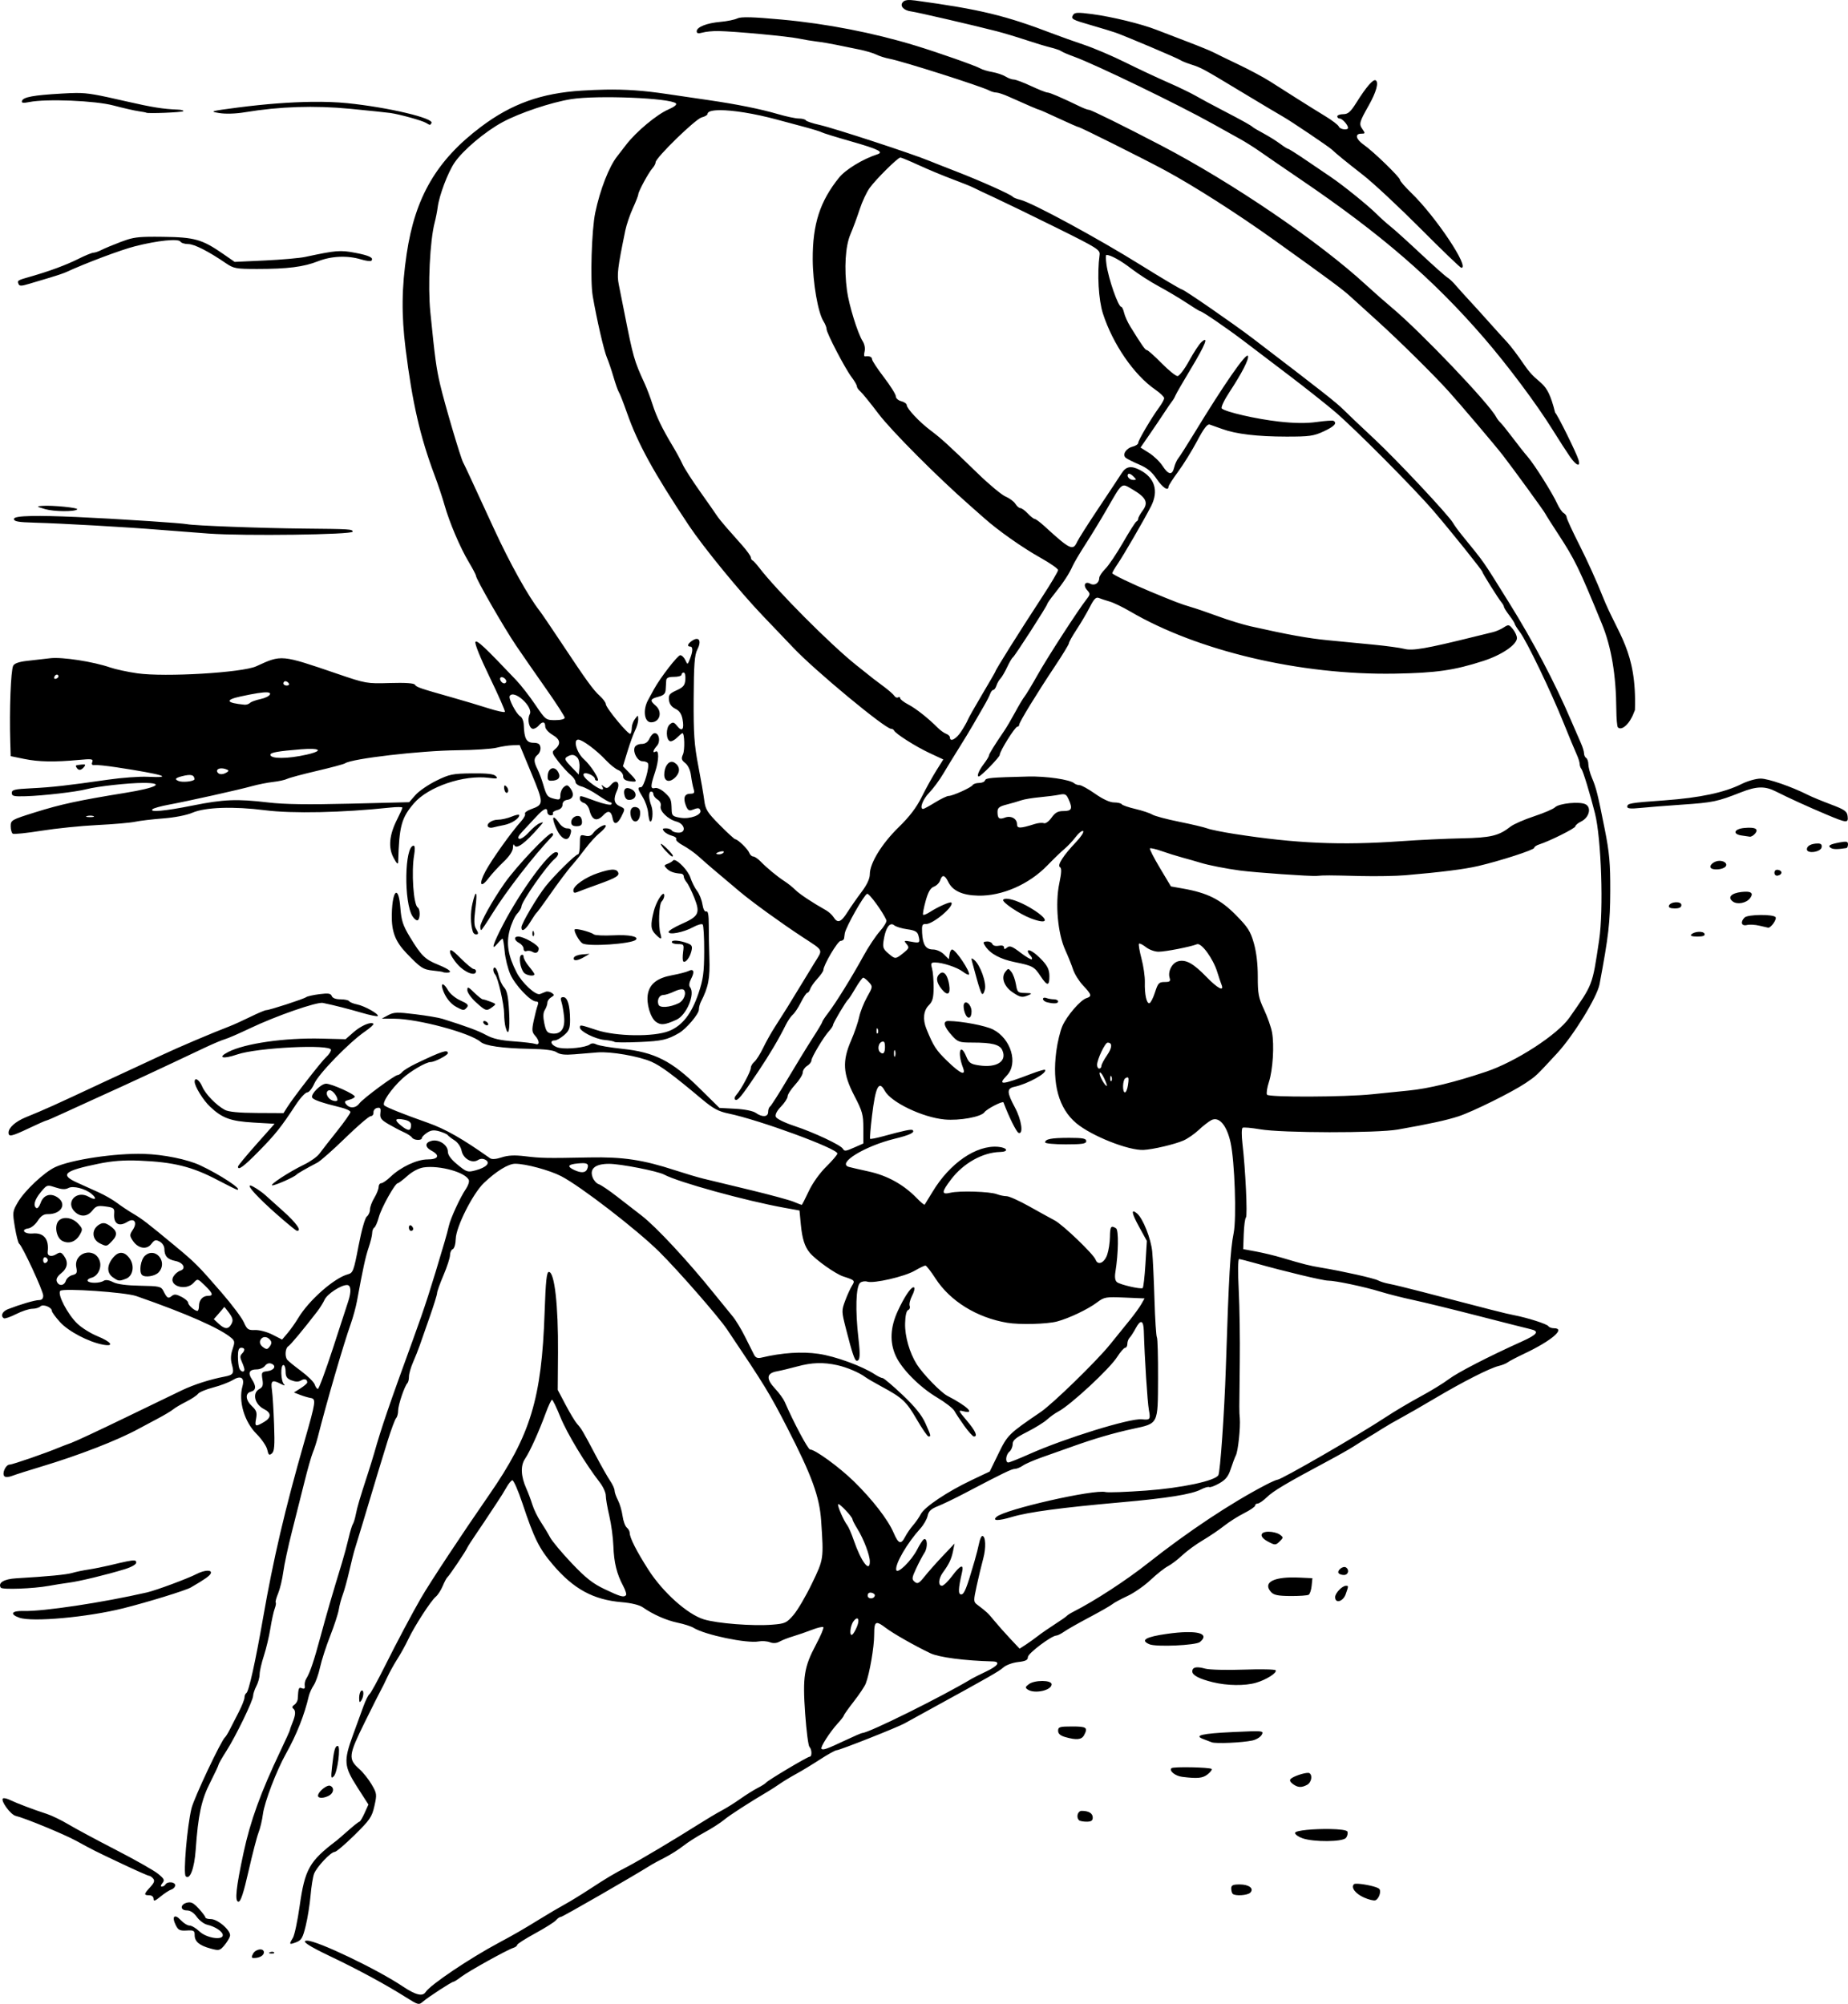 <?xml version="1.0" encoding="UTF-8" standalone="no"?>
<!-- Created with Inkscape (http://www.inkscape.org/) -->

<svg
   width="225.939mm"
   height="244.998mm"
   viewBox="0 0 225.939 244.998"
   version="1.1"
   id="svg1149"
   xml:space="preserve"
   inkscape:version="1.2 (dc2aedaf03, 2022-05-15)"
   sodipodi:docname="Women at the beach.svg"
   xmlns:inkscape="http://www.inkscape.org/namespaces/inkscape"
   xmlns:sodipodi="http://sodipodi.sourceforge.net/DTD/sodipodi-0.dtd"
   xmlns="http://www.w3.org/2000/svg"
   xmlns:svg="http://www.w3.org/2000/svg"
   xmlns:rdf="http://www.w3.org/1999/02/22-rdf-syntax-ns#"
   xmlns:cc="http://creativecommons.org/ns#"
   xmlns:dc="http://purl.org/dc/elements/1.1/"><title
     id="title1228">Women at the beach</title><sodipodi:namedview
     id="namedview1151"
     pagecolor="#ffffff"
     bordercolor="#666666"
     borderopacity="1.0"
     inkscape:showpageshadow="2"
     inkscape:pageopacity="0.0"
     inkscape:pagecheckerboard="0"
     inkscape:deskcolor="#d1d1d1"
     inkscape:document-units="mm"
     showgrid="false"
     inkscape:zoom="0.35527784"
     inkscape:cx="820.48462"
     inkscape:cy="135.10553"
     inkscape:window-width="1920"
     inkscape:window-height="991"
     inkscape:window-x="-9"
     inkscape:window-y="-9"
     inkscape:window-maximized="1"
     inkscape:current-layer="layer1" /><defs
     id="defs1146" /><g
     inkscape:label="Lager 1"
     inkscape:groupmode="layer"
     id="layer1"
     transform="translate(18.777,-83.646)"><path
       id="path1165"
       style="fill:#000000;stroke-width:0.265"
       d="m 92.532,83.65 c -0.499,-0.022 -0.768,0.064 -0.945,0.276 -0.385,0.464 0.147,1.018 1.082,1.126 0.618,0.071 7.651,1.701 10.38,2.405 0.873,0.225 2.48,0.707 3.572,1.071 1.091,0.364 2.456,0.776 3.032,0.917 0.576,0.14 1.172,0.348 1.323,0.46 0.151,0.113 0.87,0.42 1.598,0.683 2.549,0.921 12.862,5.916 16.933,8.201 1.164,0.653 2.652,1.481 3.307,1.84 0.655,0.358 1.786,1.072 2.514,1.586 0.728,0.514 2.93,2.026 4.895,3.361 9.851,6.69 16.25,12.223 22.463,19.419 2.872,3.327 6.381,8.02 8.309,11.113 0.816,1.31 1.795,2.828 2.175,3.373 0.771,1.108 1.315,1.314 1.047,0.397 -0.246,-0.843 -2.595,-5.589 -2.862,-5.785 -1.081,-4.366 -1.851,-2.996 -3.781,-5.849 -0.709,-1.051 -1.645,-2.292 -2.082,-2.76 -0.437,-0.467 -1.449,-1.585 -2.249,-2.484 -0.8,-0.899 -1.915,-2.128 -2.476,-2.731 -0.561,-0.603 -1.281,-1.404 -1.6,-1.78 -0.319,-0.377 -0.767,-0.793 -0.996,-0.926 -0.229,-0.133 -1.711,-1.453 -3.294,-2.935 -1.583,-1.482 -3.223,-2.963 -3.645,-3.292 -0.422,-0.329 -1.196,-1.023 -1.72,-1.543 -1.069,-1.061 -4.095,-3.504 -5.586,-4.51 -0.539,-0.364 -1.899,-1.287 -3.022,-2.051 -1.122,-0.764 -2.11,-1.389 -2.195,-1.389 -0.085,0 -0.523,-0.277 -0.973,-0.615 -0.45,-0.338 -1.354,-0.904 -2.009,-1.257 -0.655,-0.353 -1.25,-0.701 -1.323,-0.774 -0.214,-0.214 -1.305,-0.822 -3.704,-2.066 -1.237,-0.641 -2.725,-1.442 -3.307,-1.78 -0.582,-0.338 -2.139,-1.088 -3.459,-1.666 -1.32,-0.578 -3.642,-1.67 -5.159,-2.425 -1.517,-0.756 -3.771,-1.716 -5.007,-2.135 -1.237,-0.419 -2.904,-1.012 -3.704,-1.319 -5.941,-2.275 -8.996,-3.014 -16.949,-4.1 -0.222,-0.03 -0.414,-0.049 -0.58,-0.056 z m 20.477,1.566 c -0.339,0.014 -0.488,0.094 -0.582,0.246 -0.31,0.502 -0.166,0.584 2.263,1.284 1.164,0.335 2.474,0.734 2.91,0.886 1.213,0.423 7.637,3.146 7.938,3.365 0.146,0.106 0.722,0.341 1.282,0.521 1.307,0.421 1.389,0.465 6.326,3.445 2.291,1.382 4.493,2.696 4.893,2.918 0.919,0.51 5.656,3.701 6.051,4.077 0.564,0.536 1.568,1.355 3.805,3.103 1.237,0.966 4.392,3.909 7.011,6.54 2.619,2.631 4.86,4.785 4.979,4.788 1.075,0.027 -3.122,-6.262 -6.102,-9.144 -0.765,-0.739 -1.39,-1.46 -1.39,-1.602 0,-0.32 -3.264,-3.486 -4.432,-4.297 -0.972,-0.676 -1.13,-1.355 -0.316,-1.355 0.501,0 0.513,-0.044 0.152,-0.559 -0.444,-0.634 -0.387,-0.848 0.773,-2.902 0.917,-1.625 1.246,-2.814 0.847,-3.061 -0.302,-0.186 -1.155,0.801 -2.375,2.747 -0.701,1.118 -1.007,1.385 -1.595,1.389 -0.4,0.003 -0.728,0.124 -0.728,0.27 0,0.146 0.135,0.265 0.301,0.265 0.308,0 0.998,0.766 1.013,1.124 0.015,0.345 -0.987,0.215 -1.126,-0.147 -0.073,-0.19 -0.809,-0.756 -1.636,-1.257 -0.827,-0.501 -2.357,-1.454 -3.401,-2.118 -1.044,-0.664 -2.553,-1.623 -3.354,-2.131 -0.8,-0.509 -2.527,-1.435 -3.836,-2.058 -1.31,-0.623 -2.679,-1.289 -3.043,-1.481 -0.364,-0.191 -1.793,-0.778 -3.175,-1.304 -1.382,-0.526 -3.109,-1.189 -3.836,-1.474 -1.854,-0.726 -5.443,-1.602 -7.897,-1.926 -0.854,-0.113 -1.383,-0.165 -1.722,-0.151 z m -40.107,0.549 c -0.848,-0.023 -1.303,0.022 -1.529,0.132 -0.332,0.161 -1.258,0.351 -2.059,0.421 -1.68,0.147 -2.91,0.634 -2.91,1.151 0,0.265 0.191,0.306 0.728,0.156 0.4,-0.112 1.263,-0.194 1.918,-0.183 1.98,0.034 8.519,0.642 9.79,0.911 0.655,0.138 1.667,0.307 2.249,0.374 0.582,0.067 1.654,0.248 2.381,0.4 0.728,0.153 1.975,0.408 2.772,0.567 0.797,0.159 1.75,0.44 2.117,0.624 0.367,0.184 1.084,0.412 1.593,0.507 1.591,0.298 11.249,3.371 12.233,3.892 0.253,0.134 0.636,0.243 0.853,0.243 0.216,0 0.903,0.229 1.525,0.509 2.196,0.988 3.64,1.608 3.748,1.608 0.06,0 1.13,0.476 2.379,1.058 1.248,0.582 2.337,1.058 2.419,1.058 0.203,0 7.953,3.875 10.516,5.258 3.562,1.922 8.864,5.307 13.398,8.553 6.806,4.873 8.302,5.98 9.292,6.881 0.367,0.334 1.85,1.679 3.295,2.988 2.731,2.475 6.913,6.607 8.73,8.623 1.507,1.673 5.687,6.604 6.622,7.811 1.287,1.663 5.079,6.878 5.19,7.139 0.056,0.132 0.765,1.252 1.575,2.489 2.039,3.113 2.552,4.168 5.345,10.98 1.158,2.825 1.732,6.231 1.765,10.473 0.008,1.104 0.095,2.086 0.192,2.183 0.465,0.465 1.447,-0.43 1.941,-1.769 0.041,-0.112 0.094,-0.227 0.142,-0.344 0.242,-7.273 -2.096,-9.22 -3.95,-13.912 -0.643,-1.639 -1.894,-4.409 -2.781,-6.156 -0.887,-1.746 -1.613,-3.318 -1.613,-3.492 -2.4e-4,-0.175 -0.166,-0.413 -0.369,-0.529 -0.203,-0.116 -0.556,-0.629 -0.785,-1.138 -0.57,-1.266 -2.8,-4.81 -3.609,-5.735 -0.364,-0.416 -1.197,-1.468 -1.852,-2.339 -0.655,-0.871 -1.325,-1.702 -1.489,-1.848 -0.164,-0.146 -0.402,-0.46 -0.529,-0.7 -0.883,-1.661 -9.216,-10.396 -12.703,-13.316 -0.853,-0.714 -2.27,-1.961 -3.148,-2.77 -5.777,-5.323 -16.377,-12.539 -25.127,-17.107 -4.449,-2.322 -8.532,-4.34 -8.784,-4.34 -0.145,0 -0.609,-0.167 -1.031,-0.371 -2.391,-1.153 -3.766,-1.746 -4.046,-1.746 -0.174,0 -1.08,-0.357 -2.014,-0.794 -0.934,-0.437 -1.886,-0.794 -2.115,-0.794 -0.229,0 -0.681,-0.165 -1.003,-0.367 -0.322,-0.202 -1.047,-0.448 -1.611,-0.547 -0.564,-0.099 -1.218,-0.294 -1.455,-0.433 -0.568,-0.334 -5.143,-1.944 -7.971,-2.807 -5.133,-1.565 -10.828,-2.673 -16.33,-3.177 -1.804,-0.165 -3.047,-0.257 -3.895,-0.28 z m -17.759,8.842 c -0.864,0.016 -1.773,0.056 -2.766,0.117 -4.963,0.306 -8.603,1.609 -12.333,4.415 -5.427,4.083 -8.062,8.582 -9.099,15.535 -0.619,4.152 -0.655,7.436 -0.129,11.653 0.821,6.574 1.779,10.743 3.555,15.467 0.41,1.091 0.946,2.699 1.191,3.571 0.596,2.127 1.915,5.229 2.982,7.011 0.479,0.8 0.872,1.551 0.872,1.668 0.001,0.387 3.438,6.366 4.897,8.519 0.789,1.164 2.451,3.561 3.693,5.326 1.242,1.765 2.258,3.343 2.258,3.506 0,0.173 -0.48,0.296 -1.159,0.296 -1.141,0 -1.179,-0.029 -2.439,-1.89 -0.704,-1.04 -1.744,-2.379 -2.312,-2.977 -3.87,-4.074 -4.775,-4.927 -4.995,-4.708 -0.145,0.145 0.543,1.862 1.728,4.312 1.083,2.239 1.923,4.151 1.866,4.249 -0.057,0.098 -0.965,-0.098 -2.019,-0.435 -1.054,-0.337 -3.047,-0.933 -4.429,-1.323 -3.973,-1.123 -4.354,-1.254 -4.552,-1.561 -0.121,-0.189 -1.183,-0.259 -3.059,-0.204 -2.821,0.084 -2.938,0.063 -6.429,-1.129 -6.903,-2.358 -6.804,-2.349 -9.905,-0.921 -1.705,0.785 -11.165,1.345 -14.552,0.862 -1.164,-0.166 -2.652,-0.486 -3.307,-0.712 -2.1,-0.722 -5.857,-1.302 -7.338,-1.132 -0.766,0.088 -2.052,0.235 -2.857,0.326 -0.967,0.109 -1.535,0.312 -1.672,0.595 -0.292,0.603 -0.475,5.385 -0.357,9.313 l 0.053,1.739 1.654,0.34 c 1.764,0.362 3.706,0.397 6.656,0.122 1.611,-0.15 1.808,-0.12 1.664,0.255 -0.114,0.298 -0.028,0.408 0.289,0.366 0.249,-0.032 1.465,0.095 2.702,0.283 5.664,0.862 7.148,1.317 3.769,1.155 -0.984,-0.047 -3.157,0.112 -4.829,0.353 -4.967,0.716 -6.879,0.931 -9.391,1.053 -2.031,0.099 -2.381,0.183 -2.381,0.571 0,0.39 0.249,0.447 1.72,0.402 2.14,-0.066 6.175,-0.535 7.408,-0.86 1.319,-0.348 5.138,-0.771 6.961,-0.771 2.724,0 1.645,0.593 -2.217,1.218 -5.7,0.923 -7.863,1.39 -11.028,2.382 -2.886,0.904 -2.977,0.956 -2.977,1.693 0,0.418 0.115,0.832 0.255,0.918 0.14,0.086 1.718,-0.077 3.506,-0.363 1.788,-0.286 4.858,-0.599 6.823,-0.695 1.965,-0.096 4.048,-0.277 4.63,-0.402 0.582,-0.125 2.127,-0.308 3.434,-0.408 1.396,-0.107 2.869,-0.395 3.572,-0.698 1.564,-0.675 5.031,-0.794 8.869,-0.303 3.349,0.428 9.453,0.299 15.28,-0.322 0.837,-0.089 1.521,-0.087 1.521,0.005 0,0.092 -0.287,0.732 -0.637,1.423 -0.972,1.917 -1.116,3.447 -0.445,4.699 0.394,0.736 0.557,0.881 0.567,0.506 0.121,-4.366 0.393,-5.374 1.931,-7.161 1.747,-2.03 6.095,-3.505 9.167,-3.108 1.005,0.13 1.137,0.097 0.844,-0.211 -0.252,-0.265 -1.052,-0.356 -2.933,-0.336 -2.361,0.025 -2.741,0.104 -4.358,0.9 -0.974,0.48 -2.117,1.266 -2.54,1.747 l -0.768,0.875 -7.227,0.181 c -5.129,0.128 -8.035,0.086 -10.006,-0.147 -3.842,-0.453 -5.441,-0.388 -9.261,0.378 -3.372,0.676 -5.337,0.853 -4.881,0.441 0.138,-0.125 1.025,-0.371 1.971,-0.546 2.398,-0.445 8.596,-1.826 10.186,-2.27 0.728,-0.203 1.886,-0.432 2.574,-0.51 0.688,-0.077 1.462,-0.246 1.72,-0.376 0.258,-0.13 1.897,-0.57 3.644,-0.978 1.746,-0.407 3.294,-0.824 3.44,-0.925 0.83,-0.578 9.215,-1.553 13.758,-1.599 2.037,-0.021 4.18,-0.16 4.763,-0.309 0.582,-0.149 1.457,-0.285 1.945,-0.301 l 0.887,-0.029 1.42,3.423 c 1.544,3.723 1.543,3.854 -0.03,4.423 -0.487,0.176 -0.82,0.427 -0.739,0.558 0.081,0.131 -0.143,0.556 -0.497,0.944 -1.139,1.249 -3.553,4.634 -4.322,6.059 -0.878,1.628 -0.635,2.196 0.372,0.865 0.385,-0.509 1.206,-1.404 1.824,-1.989 0.705,-0.667 1.133,-1.309 1.146,-1.72 0.011,-0.361 0.079,-0.514 0.149,-0.341 0.246,0.604 1.302,-0.16 3.122,-2.259 0.509,-0.587 0.509,-0.591 0,-0.398 -0.283,0.107 -0.882,0.605 -1.331,1.106 -0.449,0.501 -0.974,0.859 -1.166,0.795 -0.244,-0.081 -0.117,-0.362 0.42,-0.929 0.423,-0.447 1.166,-1.244 1.651,-1.772 0.943,-1.027 1.367,-1.201 1.367,-0.563 0,0.218 0.186,0.397 0.413,0.397 0.227,0 0.346,-0.107 0.266,-0.237 -0.08,-0.13 0.151,-0.311 0.514,-0.402 0.415,-0.104 0.659,-0.353 0.659,-0.671 0,-0.322 0.215,-0.536 0.593,-0.59 0.719,-0.103 0.879,-0.707 0.37,-1.403 -0.32,-0.437 -0.44,-0.461 -0.802,-0.161 -0.234,0.194 -0.426,0.638 -0.426,0.987 0,0.559 -0.087,0.613 -0.728,0.456 -0.859,-0.21 -0.959,-0.34 -1.376,-1.778 -0.175,-0.603 -0.487,-1.433 -0.694,-1.845 -0.483,-0.959 -0.475,-1.353 0.033,-1.775 0.225,-0.187 0.374,-0.589 0.331,-0.892 -0.059,-0.415 -0.273,-0.555 -0.863,-0.562 -0.849,-0.011 -1.123,-0.513 -1.174,-2.16 -0.015,-0.466 -0.205,-0.947 -0.423,-1.069 -0.493,-0.276 -1.488,-2.182 -1.299,-2.489 0.523,-0.846 2.924,1.342 2.449,2.231 -0.336,0.628 -0.071,1.777 0.41,1.777 0.198,0 0.508,-0.179 0.689,-0.397 0.451,-0.544 0.794,-0.498 0.794,0.106 0,0.294 0.383,0.729 0.922,1.047 0.965,0.569 1.028,1.14 0.199,1.81 -0.338,0.273 -0.269,0.476 0.498,1.455 0.49,0.626 1.159,1.355 1.488,1.62 0.328,0.265 0.597,0.65 0.597,0.855 0,0.205 0.327,0.454 0.728,0.553 0.4,0.1 1.307,0.578 2.014,1.064 0.708,0.485 1.399,0.883 1.537,0.883 0.138,0 0.184,0.108 0.102,0.24 -0.082,0.132 -0.94,-0.046 -1.907,-0.397 -2.069,-0.75 -1.945,-0.733 -1.945,-0.271 0,0.201 0.221,0.424 0.492,0.495 0.271,0.071 0.578,0.471 0.683,0.888 0.315,1.254 0.912,1.455 1.727,0.581 0.572,-0.614 0.946,-0.47 1.108,0.426 0.151,0.833 0.591,0.729 1.082,-0.256 0.46,-0.924 0.459,-0.927 -0.198,-1.226 -0.723,-0.33 -0.824,-0.887 -0.349,-1.93 0.44,-0.967 -0.082,-1.469 -0.735,-0.706 -0.381,0.445 -0.546,0.488 -0.868,0.228 -0.314,-0.253 -0.355,-0.251 -0.198,0.01 0.363,0.605 -0.399,0.345 -1.465,-0.499 -0.659,-0.522 -0.954,-0.922 -0.797,-1.08 0.26,-0.26 1.371,0.267 1.371,0.65 0,0.111 0.129,0.201 0.286,0.201 0.401,0 -0.759,-1.849 -1.659,-2.646 -0.857,-0.759 -1.323,-2.381 -0.684,-2.381 0.508,0 2.208,1.261 3.38,2.506 0.509,0.541 1.194,1.089 1.521,1.217 0.329,0.128 0.595,0.459 0.595,0.738 0,0.36 0.229,0.539 0.794,0.622 0.991,0.145 0.99,0.038 -0.012,-0.995 l -0.805,-0.831 0.558,-1.828 c 0.307,-1.005 0.729,-2.164 0.937,-2.576 0.209,-0.412 0.377,-1.007 0.372,-1.323 -0.008,-0.562 -0.017,-0.563 -0.397,-0.06 -0.214,0.282 -0.389,0.769 -0.389,1.081 0,0.312 -0.075,0.642 -0.167,0.734 -0.207,0.207 -3.008,-3.172 -3.008,-3.629 0,-0.182 -0.327,-0.629 -0.728,-0.993 -0.823,-0.749 -1.626,-1.858 -4.752,-6.57 -1.207,-1.819 -2.381,-3.545 -2.609,-3.836 -1.41,-1.8 -3.642,-5.813 -5.594,-10.054 -3.053,-6.632 -3.551,-7.704 -3.757,-8.081 -0.316,-0.577 -2.255,-7.141 -2.811,-9.514 -0.473,-2.019 -0.637,-3.229 -1.202,-8.864 -0.323,-3.223 -0.054,-8.749 0.534,-10.98 0.134,-0.509 0.298,-1.343 0.364,-1.852 0.19,-1.466 1.249,-4.265 2.066,-5.462 1.036,-1.518 3.723,-3.784 5.855,-4.939 2.093,-1.133 5.961,-2.43 8.4,-2.816 3.172,-0.503 12.144,-0.137 12.81,0.523 0.145,0.144 -0.225,0.44 -0.927,0.741 -1.409,0.604 -3.935,2.712 -5.161,4.308 -0.492,0.64 -0.987,1.282 -1.102,1.427 -0.994,1.26 -2.091,4.08 -2.677,6.879 -0.447,2.135 -0.633,8.32 -0.306,10.212 0.498,2.887 1.374,6.683 1.734,7.515 0.189,0.437 0.553,1.508 0.809,2.381 0.256,0.873 0.552,1.707 0.658,1.852 0.107,0.146 0.555,1.292 0.996,2.548 1.322,3.76 3.273,7.309 7.551,13.731 1.768,2.654 6.252,8.133 9.027,11.03 1.643,1.715 3.328,3.479 3.744,3.921 2.626,2.783 11.228,9.914 11.959,9.914 0.145,0 0.303,0.089 0.352,0.198 0.176,0.397 2.623,1.956 4.305,2.744 l 1.724,0.807 -0.86,1.367 c -0.473,0.752 -1.274,2.201 -1.78,3.219 -0.644,1.297 -1.49,2.407 -2.821,3.704 -2.055,2.002 -3.523,4.393 -3.523,5.737 0,0.552 -0.34,1.281 -1.015,2.177 -0.558,0.741 -1.333,1.853 -1.723,2.471 -0.778,1.235 -1.203,1.39 -1.687,0.614 -0.175,-0.281 -0.6,-0.668 -0.943,-0.86 -1.644,-0.921 -3.251,-1.99 -3.744,-2.49 -0.3,-0.304 -0.886,-0.773 -1.302,-1.042 -0.897,-0.58 -2.147,-1.612 -2.956,-2.44 -0.32,-0.327 -0.72,-0.596 -0.89,-0.596 -0.17,0 -0.387,-0.203 -0.482,-0.452 -0.18,-0.469 -1.392,-1.642 -1.712,-1.656 -0.1,-0.005 -0.957,-0.791 -1.905,-1.748 -1.505,-1.52 -1.742,-1.896 -1.877,-2.977 -0.085,-0.68 -0.418,-2.606 -0.741,-4.28 -0.49,-2.545 -0.582,-3.888 -0.56,-8.205 0.022,-4.142 0.11,-5.323 0.444,-5.969 0.539,-1.042 0.241,-1.637 -0.567,-1.132 -0.594,0.371 -0.747,0.755 -0.3,0.755 0.347,0 0.335,0.579 -0.029,1.504 -0.293,0.745 -0.293,0.745 -0.569,0.15 -0.152,-0.327 -0.43,-0.596 -0.619,-0.596 -0.316,0 -2.444,2.753 -3.214,4.159 -0.182,0.332 -0.509,0.932 -0.726,1.332 -0.659,1.213 -0.454,2.712 0.371,2.712 1.086,0 1.435,-1.291 0.554,-2.046 -0.727,-0.622 -0.668,-0.814 0.331,-1.074 0.654,-0.17 0.87,-0.378 0.9,-0.867 0.022,-0.354 0.052,-0.852 0.066,-1.106 0.02,-0.348 0.256,-0.463 0.952,-0.463 0.509,0 0.926,-0.12 0.926,-0.265 0,-0.146 0.12,-0.264 0.266,-0.264 0.146,0 0.235,0.386 0.198,0.858 -0.056,0.71 -0.241,0.937 -1.077,1.318 -0.861,0.392 -0.998,0.568 -0.926,1.191 0.055,0.481 0.323,0.844 0.782,1.063 0.486,0.232 0.751,0.616 0.873,1.263 0.232,1.237 -0.037,1.606 -0.634,0.869 -0.417,-0.515 -0.537,-0.545 -0.92,-0.226 -0.498,0.414 -0.475,1.894 0.033,2.06 0.173,0.057 0.56,-0.142 0.86,-0.442 0.3,-0.3 0.592,-0.546 0.649,-0.546 0.261,0 0.314,2.052 0.067,2.604 -0.23,0.513 -0.181,0.695 0.282,1.058 0.338,0.265 0.614,0.858 0.697,1.497 0.076,0.582 0.22,1.326 0.319,1.653 0.149,0.489 0.08,0.596 -0.387,0.596 -0.72,0 -0.915,0.5 -0.559,1.436 0.208,0.546 0.397,0.689 0.738,0.556 0.755,-0.294 0.917,-0.288 1.039,0.043 0.203,0.551 -1.268,1.099 -2.431,0.906 -0.951,-0.158 -1.06,-0.256 -1.08,-0.963 -0.036,-1.288 -0.079,-1.397 -0.838,-2.108 -0.408,-0.382 -0.931,-0.63 -1.191,-0.565 -0.583,0.147 -0.581,-0.187 0.01,-1.975 0.476,-1.437 0.495,-2.761 0.037,-2.477 -0.393,0.243 -0.284,-0.193 0.175,-0.7 0.467,-0.517 0.291,-1.561 -0.264,-1.561 -0.185,0 -0.472,0.298 -0.638,0.661 -0.207,0.454 -0.513,0.661 -0.977,0.661 -0.371,0 -0.747,0.186 -0.834,0.414 -0.241,0.628 0.357,1.703 0.948,1.703 0.286,0 0.583,0.104 0.662,0.232 0.243,0.393 -0.481,2.943 -0.836,2.943 -0.458,0 -0.423,0.191 0.222,1.235 0.306,0.495 0.596,1.325 0.644,1.844 0.048,0.519 0.149,1.005 0.224,1.08 0.299,0.299 0.439,-1.182 0.177,-1.871 -0.352,-0.927 -0.359,-1.759 -0.014,-1.759 0.146,0 0.265,0.15 0.265,0.333 0,0.183 0.228,0.476 0.507,0.65 0.304,0.19 0.457,0.509 0.382,0.797 -0.156,0.596 0.876,1.611 1.92,1.889 1.033,0.275 1.246,1.358 0.267,1.358 -0.365,0 -0.738,-0.119 -0.828,-0.265 -0.09,-0.146 -0.409,-0.265 -0.71,-0.265 -0.438,0 -0.485,0.073 -0.238,0.371 0.169,0.204 0.606,0.446 0.969,0.537 0.364,0.091 0.593,0.277 0.509,0.413 -0.084,0.136 0.298,0.485 0.849,0.776 0.551,0.291 1.434,0.921 1.962,1.399 0.929,0.841 1.801,1.586 4.958,4.237 1.541,1.294 5.057,3.839 7.667,5.55 2.659,1.743 2.526,1.467 1.503,3.121 -0.495,0.8 -1.355,2.209 -1.909,3.129 -1.104,1.832 -1.826,2.991 -2.997,4.809 -0.422,0.655 -1.057,1.79 -1.41,2.523 -0.354,0.733 -0.835,1.492 -1.07,1.686 -0.235,0.195 -0.426,0.525 -0.426,0.734 0,0.433 -1.182,2.644 -1.763,3.3 -0.227,0.255 -0.283,0.502 -0.134,0.593 0.289,0.179 0.785,-0.43 2.781,-3.412 1.434,-2.144 2.525,-3.986 3.379,-5.709 0.258,-0.521 0.653,-1.1 0.878,-1.286 0.225,-0.187 0.669,-0.862 0.989,-1.501 0.319,-0.639 0.67,-1.162 0.78,-1.162 0.11,0 0.267,-0.208 0.349,-0.463 0.082,-0.255 0.477,-0.82 0.878,-1.257 0.401,-0.437 0.731,-0.913 0.734,-1.058 0.013,-0.626 1.757,-3.572 2.115,-3.572 0.216,0 0.407,-0.149 0.424,-0.331 0.017,-0.182 0.053,-0.45 0.081,-0.595 0.155,-0.821 2.352,-4.701 2.733,-4.828 0.252,-0.084 2.001,2.327 2.353,3.244 0.065,0.17 -0.296,0.774 -0.803,1.344 -0.507,0.569 -1.41,1.928 -2.007,3.019 -1.379,2.521 -3.366,5.731 -4.305,6.955 -0.4,0.521 -0.728,1.019 -0.728,1.106 0,0.087 -0.517,0.958 -1.15,1.936 -0.632,0.978 -2.018,3.239 -3.078,5.025 -1.061,1.786 -2.032,3.311 -2.157,3.389 -0.126,0.078 -0.229,0.373 -0.229,0.655 0,0.624 -0.707,0.677 -1.512,0.113 -0.338,-0.237 -1.363,-0.443 -2.506,-0.505 l -1.935,-0.104 -2.514,-2.476 c -3.315,-3.265 -5.421,-4.334 -9.353,-4.746 -1.477,-0.155 -2.903,-0.397 -3.169,-0.538 -0.3,-0.159 -0.602,-0.163 -0.794,-0.01 -0.471,0.374 -2.68,0.629 -3.737,0.43 -0.906,-0.17 -1.359,-0.911 -0.557,-0.911 0.21,0 0.716,-0.287 1.124,-0.638 0.626,-0.538 0.741,-0.839 0.735,-1.918 -0.01,-1.734 -0.311,-2.735 -0.822,-2.735 -0.32,0 -0.375,0.144 -0.226,0.595 0.108,0.327 0.252,1.142 0.318,1.811 0.143,1.439 -0.384,2.167 -1.479,2.04 -0.586,-0.068 -0.732,-0.261 -0.937,-1.236 -0.169,-0.807 -0.15,-1.305 0.066,-1.65 0.17,-0.272 0.309,-0.669 0.309,-0.882 0,-0.213 0.208,-0.51 0.463,-0.66 0.404,-0.238 0.412,-0.307 0.066,-0.54 -0.218,-0.147 -0.546,-0.208 -0.728,-0.137 -0.182,0.071 -0.496,0.197 -0.699,0.279 -0.516,0.21 -2.201,-1.343 -2.863,-2.638 -1.043,-2.04 -1.286,-3.497 -0.859,-5.138 0.21,-0.804 0.62,-1.717 0.912,-2.028 0.292,-0.311 0.532,-0.709 0.532,-0.885 0,-0.596 3.096,-5.031 4.086,-5.852 0.472,-0.392 0.542,-0.807 0.137,-0.807 -0.851,0 -4.338,4.771 -6.446,8.819 -1.27,2.439 -1.549,3.374 -0.702,2.36 0.273,-0.327 0.55,-0.595 0.616,-0.595 0.066,0 0.183,0.698 0.26,1.551 0.077,0.853 0.391,2.117 0.696,2.807 0.585,1.323 2.469,3.315 3.134,3.315 0.267,0 0.334,0.148 0.209,0.463 -0.101,0.255 -0.316,1.083 -0.477,1.84 -0.254,1.191 -0.233,1.444 0.155,1.873 0.565,0.624 0.588,1.226 0.04,1.016 -0.225,-0.086 -1.418,-0.228 -2.653,-0.316 -1.621,-0.115 -2.555,-0.328 -3.362,-0.769 -0.977,-0.533 -2.312,-1.029 -5.351,-1.987 -0.437,-0.138 -1.931,-0.39 -3.321,-0.56 -2.204,-0.27 -2.627,-0.255 -3.307,0.113 l -0.78,0.422 1.532,0.011 c 2.886,0.02 9.273,1.736 10.536,2.831 0.568,0.493 2.676,0.792 6.028,0.855 1.877,0.035 2.921,0.171 3.288,0.428 0.382,0.268 1.001,0.337 2.145,0.242 0.884,-0.074 2.171,-0.18 2.859,-0.235 1.595,-0.128 5.024,0.466 6.559,1.137 1.157,0.506 2.609,1.58 6.152,4.552 1.408,1.181 2.044,1.527 3.285,1.784 3.797,0.788 13.312,4.282 13.312,4.889 0,0.147 -0.613,0.87 -1.362,1.607 -0.805,0.793 -1.68,2.021 -2.141,3.008 -0.429,0.917 -0.814,1.667 -0.855,1.667 -0.041,0 -0.488,-0.172 -0.993,-0.383 -0.505,-0.211 -2.93,-0.868 -5.39,-1.461 -2.46,-0.593 -5.008,-1.208 -5.663,-1.367 -0.655,-0.159 -2.203,-0.619 -3.44,-1.023 -3.928,-1.282 -6.361,-1.647 -10.451,-1.568 -5.334,0.103 -5.89,0.093 -7.881,-0.146 -1.295,-0.156 -2.094,-0.117 -2.868,0.138 -0.689,0.228 -1.197,0.265 -1.423,0.105 -3.365,-2.386 -5.472,-3.584 -7.652,-4.349 -2.863,-1.005 -5.048,-1.88 -5.284,-2.116 -0.308,-0.308 0.826,-1.987 2.2,-3.258 0.995,-0.92 2.899,-2.036 3.476,-2.036 0.491,0 2.101,-0.834 2.101,-1.088 0,-0.482 -0.735,-0.241 -3.892,1.273 -0.758,0.364 -1.517,0.828 -1.686,1.032 -0.169,0.204 -0.419,0.371 -0.554,0.371 -0.364,0 -4.26,2.886 -4.682,3.469 -0.433,0.597 -1.169,0.649 -1.612,0.115 -0.264,-0.318 -0.199,-0.416 0.365,-0.558 0.377,-0.095 0.685,-0.27 0.685,-0.389 0,-0.297 -2.848,-1.578 -3.507,-1.578 -0.607,0 -1.861,1.227 -1.712,1.674 0.095,0.284 1.145,0.651 3.565,1.245 0.618,0.152 1.124,0.398 1.124,0.548 0,0.15 -0.744,1.206 -1.654,2.348 -0.91,1.141 -1.872,2.374 -2.138,2.739 -0.266,0.365 -1.1,0.961 -1.852,1.324 -1.846,0.891 -4.369,2.542 -3.898,2.55 0.378,0.007 2.677,-1.012 2.928,-1.298 0.132,-0.151 1.266,-0.804 2.563,-1.477 0.38,-0.197 1.92,-1.557 3.423,-3.022 1.503,-1.465 2.9,-2.663 3.106,-2.663 0.206,0 0.358,-0.204 0.337,-0.453 -0.02,-0.249 0.181,-0.498 0.448,-0.553 0.392,-0.081 0.468,0.04 0.397,0.626 -0.074,0.608 0.085,0.828 0.97,1.347 0.582,0.341 1.43,0.787 1.886,0.99 0.455,0.203 0.909,0.501 1.008,0.661 0.214,0.347 1.208,0.394 1.208,0.057 0,-0.129 0.286,-0.421 0.635,-0.65 0.487,-0.319 0.838,-0.358 1.503,-0.168 0.477,0.137 0.936,0.343 1.019,0.458 0.083,0.115 0.462,0.407 0.842,0.649 0.398,0.253 0.76,0.783 0.854,1.253 0.197,0.985 1.272,1.606 1.998,1.153 0.307,-0.191 0.615,-0.201 0.921,-0.03 0.65,0.364 0.124,0.928 -1.194,1.283 -0.981,0.264 -1.096,0.228 -2.218,-0.691 -0.793,-0.649 -1.183,-1.176 -1.183,-1.593 0,-0.816 -1.093,-1.545 -1.983,-1.321 -0.848,0.213 -0.849,0.761 -0.002,1.214 1.059,0.567 0.831,1.058 -0.489,1.058 -1.308,0 -3.289,0.931 -4.55,2.138 -0.443,0.425 -0.95,0.772 -1.124,0.772 -0.175,0 -0.318,0.208 -0.319,0.463 -5.4e-4,0.255 -0.239,0.853 -0.529,1.33 -0.29,0.476 -0.528,1.118 -0.528,1.426 0,0.308 -0.173,0.692 -0.383,0.854 -0.222,0.17 -0.648,1.678 -1.013,3.587 -0.583,3.048 -0.679,3.307 -1.288,3.47 -1.69,0.452 -4.788,3.181 -6.097,5.371 -0.336,0.562 -0.915,1.38 -1.286,1.818 l -0.675,0.796 -1.177,-0.601 c -0.655,-0.335 -1.595,-0.585 -2.12,-0.565 -0.848,0.033 -0.987,-0.064 -1.382,-0.952 -0.241,-0.544 -1.47,-2.179 -2.73,-3.634 -2.855,-3.296 -3.203,-3.645 -5.71,-5.723 -3.388,-2.807 -3.959,-3.247 -5.085,-3.914 -0.595,-0.353 -1.489,-0.948 -1.985,-1.323 -0.496,-0.375 -1.508,-0.955 -2.249,-1.29 -0.741,-0.335 -1.912,-0.865 -2.603,-1.177 -2.168,-0.98 -1.645,-1.449 2.58,-2.316 1.713,-0.352 3.124,-0.458 5.027,-0.38 4.198,0.173 6.446,0.734 9.598,2.397 1.209,0.638 2.267,1.159 2.352,1.159 0.7,0 -2.131,-1.863 -4.541,-2.988 -1.568,-0.732 -4.484,-1.323 -6.879,-1.394 -3.505,-0.104 -8.925,0.71 -10.865,1.631 -1.34,0.636 -3.708,2.865 -4.526,4.261 -0.667,1.138 -0.678,1.231 -0.375,3.065 0.172,1.041 0.409,1.955 0.527,2.032 0.379,0.248 2.936,5.767 2.936,6.337 0,0.371 -0.17,0.55 -0.52,0.55 -0.499,0 -2.248,0.512 -3.779,1.105 -0.703,0.272 -0.96,0.837 -0.509,1.116 0.12,0.074 0.795,-0.157 1.5,-0.514 0.705,-0.357 1.595,-0.649 1.978,-0.649 0.383,0 0.826,-0.13 0.985,-0.289 0.324,-0.324 1.405,0.109 1.405,0.562 0,0.14 0.446,0.749 0.992,1.354 1.027,1.138 3.485,2.429 5.255,2.762 1.446,0.271 1.043,-0.333 -0.697,-1.044 -0.797,-0.326 -1.885,-1.003 -2.417,-1.505 -1.196,-1.128 -2.504,-3.633 -2.105,-4.031 0.35,-0.35 7.948,0.172 9.29,0.639 6.165,2.142 10.359,3.996 11.673,5.162 0.369,0.327 0.382,0.514 0.099,1.338 -0.226,0.659 -0.253,1.236 -0.084,1.846 0.304,1.102 0.188,1.296 -0.9,1.503 -1.75,0.332 -3.721,0.963 -5.185,1.659 -0.826,0.393 -4.002,1.927 -7.058,3.41 -3.056,1.483 -5.973,2.845 -6.482,3.027 -0.509,0.182 -1.164,0.431 -1.455,0.554 -1.626,0.686 -5.726,2.104 -6.082,2.104 -0.485,0 -0.978,1.08 -0.652,1.427 0.13,0.139 0.53,0.118 0.964,-0.051 0.408,-0.158 1.993,-0.663 3.521,-1.121 4.62,-1.387 9.343,-3.219 11.906,-4.619 0.364,-0.199 1.376,-0.738 2.249,-1.199 0.873,-0.461 1.766,-0.991 1.984,-1.179 0.218,-0.187 0.932,-0.61 1.586,-0.939 0.654,-0.329 1.31,-0.764 1.458,-0.965 0.147,-0.202 0.981,-0.552 1.853,-0.778 0.872,-0.226 1.951,-0.636 2.399,-0.911 0.989,-0.607 1.482,-0.286 1.186,0.77 -0.508,1.812 0.234,4.329 1.713,5.807 0.631,0.631 1.225,1.501 1.32,1.935 0.144,0.656 0.238,0.735 0.561,0.467 0.313,-0.26 0.366,-0.934 0.275,-3.519 -0.062,-1.758 -0.177,-3.642 -0.257,-4.187 -0.175,-1.201 0.011,-1.352 1.021,-0.831 0.482,0.249 0.65,0.274 0.444,0.066 -0.392,-0.396 -0.447,-2.345 -0.066,-2.345 0.146,0 0.265,0.36 0.265,0.8 0,0.629 0.156,0.86 0.728,1.078 0.496,0.19 0.866,0.193 1.162,0.009 0.421,-0.261 0.756,-0.152 0.756,0.246 0,0.107 -0.366,0.426 -0.813,0.71 l -0.813,0.515 0.747,0.29 c 0.411,0.159 0.985,0.33 1.276,0.379 0.708,0.119 0.67,0.385 -0.758,5.364 -2.353,8.202 -3.779,14.296 -5.046,21.564 -0.926,5.31 -1.738,8.965 -2.032,9.147 -0.129,0.08 -0.234,0.329 -0.234,0.553 0,0.225 -0.315,1.022 -0.699,1.77 -0.385,0.749 -0.881,1.718 -1.104,2.155 -0.222,0.437 -0.479,0.853 -0.571,0.926 -0.468,0.372 -3.786,7.401 -4.103,8.692 -0.531,2.164 -1.029,7.985 -0.71,8.304 0.508,0.508 1.06,-0.955 1.222,-3.238 0.302,-4.279 0.697,-6.111 1.771,-8.222 0.561,-1.102 1.02,-2.082 1.02,-2.178 0,-0.095 0.426,-0.84 0.947,-1.654 1.164,-1.82 3.278,-6.179 3.283,-6.768 0.002,-0.238 0.182,-0.774 0.399,-1.191 0.217,-0.417 0.396,-1.066 0.397,-1.442 9e-4,-0.376 0.233,-1.388 0.515,-2.249 0.282,-0.861 0.641,-2.366 0.797,-3.345 0.156,-0.979 0.394,-2.067 0.528,-2.42 0.134,-0.353 0.19,-0.694 0.125,-0.76 -0.065,-0.065 0.067,-0.564 0.295,-1.108 0.227,-0.544 0.51,-1.723 0.629,-2.62 0.119,-0.897 0.596,-3.12 1.061,-4.939 0.465,-1.819 1.154,-4.557 1.532,-6.085 0.377,-1.528 0.835,-3.135 1.017,-3.572 0.182,-0.437 0.451,-1.27 0.599,-1.852 1.086,-4.286 3.146,-11.364 4.042,-13.891 0.284,-0.8 0.625,-2.051 0.759,-2.778 0.728,-3.972 1.042,-5.414 1.431,-6.558 0.237,-0.696 0.43,-1.493 0.43,-1.77 0,-0.277 0.116,-0.576 0.257,-0.664 0.142,-0.087 0.391,-0.66 0.554,-1.272 0.301,-1.129 1.988,-4.156 2.317,-4.156 0.099,-1.1e-4 0.631,-0.402 1.183,-0.894 0.611,-0.544 1.388,-0.949 1.984,-1.035 1.97,-0.283 5.162,0.614 5.522,1.552 0.076,0.197 -0.09,0.69 -0.369,1.096 -0.67,0.975 -1.869,3.577 -2.073,4.5 -0.089,0.404 -0.321,1.271 -0.514,1.925 -1.681,5.706 -2.417,7.987 -3.845,11.906 -2.993,8.213 -3.866,10.769 -4.791,14.023 -0.145,0.509 -0.496,1.64 -0.78,2.514 -0.99,3.041 -1.265,3.975 -1.444,4.895 -0.099,0.509 -0.263,1.045 -0.364,1.191 -0.101,0.146 -0.335,0.919 -0.52,1.72 -0.185,0.8 -0.554,2.17 -0.821,3.043 -1.165,3.811 -1.882,6.276 -2.614,8.996 -0.809,3.006 -1.306,4.473 -1.749,5.159 -0.141,0.218 -0.222,0.604 -0.18,0.858 0.053,0.323 -0.048,0.414 -0.337,0.303 -0.404,-0.155 -0.44,-0.065 -0.518,1.295 -0.015,0.259 -0.205,0.587 -0.424,0.728 -0.249,0.161 -0.298,0.33 -0.132,0.455 0.331,0.248 0.303,0.778 -0.091,1.737 -0.168,0.41 -0.306,0.803 -0.306,0.875 0,0.072 -0.521,1.225 -1.158,2.563 -2.415,5.076 -3.676,8.552 -4.511,12.437 -0.926,4.311 -1.102,6.002 -0.625,6.002 0.275,0 0.622,-1.057 1.239,-3.77 0.471,-2.074 1.02,-4.187 1.22,-4.696 0.199,-0.509 0.439,-1.521 0.532,-2.249 0.188,-1.462 1.66,-5.316 2.824,-7.393 1.292,-2.306 2.255,-4.737 2.783,-7.026 0.084,-0.364 0.354,-0.959 0.599,-1.323 0.245,-0.364 0.594,-1.349 0.776,-2.189 0.182,-0.84 0.738,-2.566 1.237,-3.835 0.498,-1.269 0.973,-2.725 1.055,-3.235 0.082,-0.51 0.307,-1.344 0.498,-1.854 0.191,-0.509 0.551,-1.819 0.799,-2.91 0.249,-1.091 0.549,-2.282 0.668,-2.646 0.119,-0.364 0.519,-1.673 0.889,-2.91 1.959,-6.542 2.405,-8.015 3.124,-10.319 0.432,-1.382 0.897,-2.626 1.032,-2.765 0.136,-0.138 0.247,-0.555 0.247,-0.926 2.2e-4,-0.682 0.786,-3.004 1.134,-3.352 0.104,-0.104 0.189,-0.463 0.189,-0.799 0,-0.336 0.223,-1.12 0.496,-1.742 0.273,-0.622 0.64,-1.548 0.817,-2.058 0.177,-0.509 0.727,-2.081 1.224,-3.494 0.497,-1.412 0.903,-2.726 0.903,-2.918 0,-0.193 0.354,-1.18 0.787,-2.194 0.433,-1.014 0.79,-2.116 0.794,-2.448 0.004,-0.332 0.156,-0.661 0.338,-0.732 0.185,-0.072 0.344,-0.623 0.36,-1.248 0.039,-1.481 2.094,-5.557 3.453,-6.849 1.514,-1.44 2.982,-2.341 3.814,-2.341 1.289,0 4.22,0.793 5.631,1.523 2.363,1.223 9.263,6.544 11.986,9.242 2.336,2.316 7.241,7.931 8.293,9.494 4.598,6.834 5.177,7.78 7.357,12.021 3.006,5.849 3.945,8.425 4.143,11.376 0.316,4.691 0.32,4.668 -1.134,7.682 -0.737,1.528 -1.749,3.252 -2.249,3.83 -0.845,0.978 -1.028,1.061 -2.595,1.186 -2.391,0.19 -6.73,-0.148 -8.371,-0.652 -1.999,-0.614 -5.008,-3.309 -6.773,-6.066 -1.447,-2.261 -2.284,-3.91 -2.284,-4.502 0,-0.196 -0.162,-0.491 -0.361,-0.656 -0.199,-0.165 -0.431,-0.81 -0.517,-1.433 -0.085,-0.623 -0.339,-1.485 -0.563,-1.915 -0.224,-0.43 -0.409,-0.961 -0.411,-1.179 -0.002,-0.218 -0.247,-0.754 -0.545,-1.191 -0.298,-0.437 -1.101,-1.853 -1.784,-3.147 -1.548,-2.933 -1.718,-3.22 -2.246,-3.803 -0.235,-0.26 -0.865,-1.303 -1.4,-2.317 l -0.973,-1.845 0.033,-4.56 c 0.041,-5.769 -0.422,-9.86 -1.117,-9.86 -0.272,0 -0.388,1.106 -0.521,4.961 -0.363,10.539 -1.716,14.989 -6.781,22.291 -3.289,4.742 -7.226,10.705 -8.345,12.64 -1.057,1.827 -2.991,5.473 -4.383,8.263 -0.907,1.819 -1.766,3.383 -1.908,3.476 -0.142,0.092 -0.469,0.747 -0.726,1.455 -0.258,0.708 -0.838,2.299 -1.289,3.536 -1.159,3.177 -1.104,3.824 0.534,6.378 l 1.357,2.115 -0.471,1.045 c -0.259,0.575 -0.542,1.048 -0.629,1.052 -0.087,0.004 -0.694,0.481 -1.349,1.061 -0.655,0.58 -1.31,1.145 -1.455,1.256 -3.329,2.529 -3.866,3.483 -4.504,7.994 -0.257,1.819 -0.629,3.571 -0.826,3.893 -0.498,0.814 -0.462,0.863 0.395,0.539 0.648,-0.245 0.813,-0.529 1.177,-2.028 0.233,-0.959 0.497,-2.621 0.588,-3.695 0.091,-1.074 0.283,-2.264 0.426,-2.646 0.313,-0.833 2.053,-2.678 2.524,-2.678 0.185,0 1.277,-0.928 2.429,-2.062 1.882,-1.855 2.127,-2.212 2.426,-3.551 0.318,-1.42 0.302,-1.541 -0.339,-2.634 -0.37,-0.63 -1.039,-1.472 -1.487,-1.87 -1.402,-1.247 -1.354,-1.679 0.632,-5.706 0.983,-1.993 1.892,-3.803 2.02,-4.021 0.128,-0.218 0.459,-0.889 0.736,-1.491 0.277,-0.602 0.837,-1.614 1.244,-2.249 0.407,-0.635 1.008,-1.721 1.334,-2.414 0.755,-1.602 2.765,-4.71 3.364,-5.201 0.252,-0.207 0.634,-0.798 0.849,-1.314 0.216,-0.516 0.477,-1.002 0.581,-1.08 0.217,-0.163 2.251,-3.184 2.411,-3.581 0.058,-0.146 0.594,-0.979 1.19,-1.852 0.596,-0.873 1.203,-1.778 1.349,-2.012 0.146,-0.234 0.618,-0.948 1.05,-1.587 0.432,-0.639 0.978,-1.513 1.214,-1.942 0.236,-0.429 0.554,-0.821 0.705,-0.872 0.152,-0.051 0.714,1.225 1.25,2.836 1.428,4.293 2.041,5.524 3.735,7.509 2.536,2.97 4.939,4.273 8.422,4.564 1.147,0.096 2.141,0.339 2.55,0.625 1.264,0.883 2.886,1.598 4.282,1.888 0.769,0.159 1.636,0.439 1.927,0.62 1.389,0.866 6.532,1.938 7.975,1.662 0.401,-0.077 1.011,-0.032 1.355,0.099 0.416,0.158 0.82,0.13 1.204,-0.085 0.318,-0.178 1.055,-0.464 1.637,-0.636 0.582,-0.172 1.617,-0.529 2.3,-0.794 0.683,-0.265 1.312,-0.411 1.398,-0.326 0.085,0.085 -0.313,1.035 -0.886,2.109 -1.472,2.762 -1.658,3.943 -1.336,8.477 0.148,2.087 0.383,3.908 0.521,4.047 0.312,0.312 0.332,1.204 0.027,1.204 -0.267,0 -5.14,2.904 -5.331,3.177 -0.073,0.104 -0.533,0.395 -1.024,0.646 -0.49,0.251 -1.443,0.849 -2.117,1.328 -0.674,0.479 -1.702,1.123 -2.284,1.43 -0.582,0.307 -1.892,1.088 -2.91,1.734 -2.716,1.724 -7.231,4.413 -8.599,5.121 -1.664,0.861 -2.501,1.359 -4.65,2.766 -1.029,0.674 -2.399,1.513 -3.043,1.864 -0.644,0.351 -1.99,1.144 -2.992,1.762 -2.078,1.282 -3.18,1.918 -5.058,2.922 -3.582,1.914 -8.382,5.147 -8.943,6.024 -0.367,0.573 -1.223,0.364 -2.779,-0.68 -3.125,-2.096 -10.454,-5.604 -11.709,-5.604 -0.803,0 0.116,0.62 2.86,1.929 3.427,1.635 6.761,3.44 9.193,4.977 1.526,0.965 1.606,0.985 2.117,0.541 0.642,-0.558 3.504,-2.42 3.72,-2.42 0.085,0 0.533,-0.286 0.996,-0.637 0.906,-0.685 5.569,-3.272 6.332,-3.512 0.255,-0.08 0.463,-0.241 0.463,-0.358 0,-0.117 0.995,-0.755 2.211,-1.417 1.216,-0.663 2.362,-1.387 2.546,-1.609 0.184,-0.222 0.454,-0.404 0.6,-0.404 0.204,0 8.912,-5.015 11.047,-6.362 0.218,-0.138 0.96,-0.537 1.648,-0.886 0.688,-0.35 1.7,-0.99 2.249,-1.424 0.549,-0.434 1.712,-1.175 2.585,-1.646 0.873,-0.471 1.963,-1.17 2.421,-1.553 0.693,-0.578 3.061,-2.105 5.516,-3.557 0.291,-0.172 0.886,-0.56 1.323,-0.862 0.437,-0.302 1.325,-0.838 1.975,-1.191 0.649,-0.353 1.959,-1.148 2.91,-1.766 0.951,-0.618 1.864,-1.124 2.027,-1.124 0.372,-6.6e-4 7.402,-2.781 8.301,-3.282 0.364,-0.203 1.733,-0.956 3.043,-1.674 7.343,-4.022 8.518,-4.694 9.045,-5.168 0.318,-0.286 1.122,-0.582 1.786,-0.657 0.932,-0.105 1.207,-0.244 1.207,-0.609 0,-0.448 2.901,-2.633 3.495,-2.633 0.143,0 0.575,-0.221 0.962,-0.49 0.386,-0.27 1.774,-1.057 3.084,-1.75 1.31,-0.693 2.56,-1.408 2.778,-1.589 0.218,-0.181 1.052,-0.632 1.852,-1.002 0.8,-0.37 2.076,-1.258 2.835,-1.972 0.759,-0.714 1.712,-1.468 2.117,-1.674 0.405,-0.207 1.19,-0.803 1.744,-1.326 0.554,-0.523 1.685,-1.351 2.514,-1.84 0.828,-0.49 2.002,-1.284 2.609,-1.766 0.607,-0.482 1.708,-1.18 2.447,-1.552 0.739,-0.371 1.344,-0.788 1.344,-0.926 0,-0.138 0.143,-0.251 0.318,-0.251 0.175,0 0.681,-0.35 1.124,-0.779 0.795,-0.768 2.366,-1.702 7.272,-4.322 1.374,-0.733 2.878,-1.582 3.343,-1.887 0.465,-0.304 1.246,-0.79 1.736,-1.08 0.49,-0.289 1.307,-0.793 1.816,-1.119 0.509,-0.326 1.505,-0.901 2.212,-1.278 0.707,-0.378 2.578,-1.454 4.159,-2.392 3.397,-2.017 6.72,-3.705 7.803,-3.964 0.427,-0.102 0.924,-0.302 1.105,-0.445 0.181,-0.142 1.074,-0.61 1.984,-1.04 3.369,-1.588 5.167,-3.126 3.656,-3.126 -0.282,0 -0.583,-0.111 -0.667,-0.247 -0.167,-0.27 -2.563,-1.036 -4.244,-1.357 -0.974,-0.186 -2.694,-0.623 -11.285,-2.866 -1.696,-0.443 -3.469,-0.873 -3.939,-0.956 -0.471,-0.083 -1.084,-0.273 -1.364,-0.423 -0.498,-0.267 -4.342,-1.127 -6.96,-1.559 -1.395,-0.23 -2.184,-0.428 -4.763,-1.2 -0.873,-0.261 -2.302,-0.607 -3.175,-0.769 l -1.587,-0.294 0.065,-1.83 c 0.035,-1.007 0.156,-1.923 0.268,-2.034 0.212,-0.212 -0.056,-5.914 -0.425,-9.034 -0.117,-0.993 -0.11,-1.862 0.017,-1.94 0.126,-0.078 1.088,0.006 2.137,0.187 2.681,0.46 14.295,0.48 16.856,0.028 3.825,-0.674 5.966,-1.141 7.408,-1.614 1.755,-0.576 6.553,-2.955 8.202,-4.066 1.311,-0.884 1.227,-0.804 3.862,-3.655 2.001,-2.166 4.882,-6.856 5.177,-8.429 1.109,-5.913 1.297,-7.544 1.31,-11.387 0.012,-3.388 -0.104,-4.702 -0.669,-7.541 -0.867,-4.363 -1.041,-5.06 -1.573,-6.314 -0.239,-0.563 -0.434,-1.301 -0.434,-1.638 0,-0.337 -0.119,-0.687 -0.265,-0.777 -0.146,-0.09 -0.265,-0.347 -0.265,-0.571 0,-0.224 -0.17,-0.782 -0.377,-1.241 -0.207,-0.459 -0.758,-1.727 -1.225,-2.818 -1.965,-4.598 -4.641,-9.673 -7.601,-14.42 -3.359,-5.386 -2.809,-4.6 -5.746,-8.221 -0.437,-0.538 -0.917,-1.2 -1.067,-1.47 -0.504,-0.907 -6.915,-7.746 -9.642,-10.285 -1.485,-1.382 -3.156,-2.97 -3.715,-3.527 -0.913,-0.912 -2.585,-2.226 -11.091,-8.722 -2.331,-1.78 -8.447,-6.007 -8.692,-6.007 -0.126,0 -2.617,-1.476 -4.952,-2.935 -5.304,-3.313 -13.38,-7.691 -14.814,-8.032 -0.435,-0.103 -0.852,-0.27 -0.926,-0.371 -0.196,-0.265 -3.964,-1.952 -6.882,-3.081 -1.382,-0.535 -2.871,-1.122 -3.307,-1.303 -2.084,-0.867 -11.687,-4.011 -13.439,-4.4 -0.843,-0.187 -1.594,-0.439 -1.669,-0.56 -0.075,-0.121 -0.457,-0.22 -0.849,-0.22 -0.392,0 -1.545,-0.244 -2.564,-0.542 -2.116,-0.619 -5.023,-1.205 -8.466,-1.706 -1.31,-0.191 -3.631,-0.531 -5.159,-0.758 -2.786,-0.412 -4.965,-0.574 -7.557,-0.526 z m -64.605,0.408 c -0.507,0.003 -1.066,0.032 -1.789,0.073 -3.436,0.196 -4.682,0.425 -4.837,0.891 -0.087,0.261 0.125,0.294 0.906,0.14 2.103,-0.416 8.033,-0.171 10.281,0.424 1.164,0.309 2.529,0.621 3.033,0.693 0.504,0.073 0.94,0.157 0.97,0.186 0.134,0.134 4.376,-0.036 4.521,-0.18 0.09,-0.09 -0.214,-0.178 -0.675,-0.196 -1.802,-0.071 -3.091,-0.277 -6.262,-1.001 -3.58,-0.817 -4.628,-1.04 -6.148,-1.03 z M 19.361,96.098 c -2.671,0.033 -5.758,0.267 -9.049,0.694 -3.379,0.439 -3.503,0.475 -2.288,0.675 0.781,0.128 2.017,0.09 3.152,-0.098 4.251,-0.702 8.496,-0.842 12.831,-0.424 2.29,0.221 4.521,0.454 4.958,0.517 1.161,0.17 3.834,0.911 4.332,1.203 0.538,0.314 0.503,0.313 0.68,0.028 0.364,-0.589 -5.302,-1.927 -10.303,-2.434 -1.257,-0.127 -2.71,-0.18 -4.313,-0.161 z m 49.887,1.016 c 1.58,-0.001 4.202,0.406 6.945,1.148 0.8,0.216 2.306,0.619 3.346,0.896 1.04,0.277 2.008,0.576 2.151,0.664 0.143,0.089 1.726,0.579 3.519,1.09 3.414,0.973 4.132,1.327 3.265,1.606 -1.753,0.564 -3.871,1.855 -4.669,2.846 -2.333,2.896 -3.234,5.685 -3.218,9.972 0.01,2.885 0.644,6.535 1.32,7.597 0.205,0.322 0.373,0.749 0.373,0.948 0,0.484 2.27,4.839 3.069,5.886 0.349,0.458 0.635,0.956 0.635,1.106 0,0.15 0.189,0.43 0.42,0.622 0.231,0.192 1.235,1.427 2.231,2.745 1.556,2.059 7.207,7.732 11.101,11.147 0.651,0.571 1.45,1.276 1.774,1.567 1.691,1.519 4.689,3.633 6.942,4.895 1.169,0.655 2.13,1.326 2.133,1.49 0.003,0.165 -0.857,1.62 -1.912,3.234 -2.868,4.387 -5.755,8.989 -5.755,9.174 0,0.042 -0.727,1.299 -1.614,2.794 -0.888,1.495 -1.683,2.906 -1.767,3.134 -0.084,0.228 -0.445,0.861 -0.802,1.407 -0.608,0.93 -1.373,1.331 -1.373,0.719 0,-0.15 -0.208,-0.35 -0.463,-0.443 -0.255,-0.094 -0.709,-0.417 -1.009,-0.719 -1.177,-1.184 -2.675,-2.367 -3.621,-2.862 -0.546,-0.285 -0.992,-0.633 -0.992,-0.772 0,-0.139 -0.112,-0.184 -0.249,-0.1 -0.137,0.084 -0.345,0.001 -0.463,-0.184 -0.118,-0.186 -0.691,-0.691 -1.273,-1.122 -1.228,-0.91 -1.051,-0.772 -3.44,-2.682 -3.115,-2.491 -9.676,-9.084 -11.817,-11.877 -0.335,-0.437 -0.7,-0.833 -0.812,-0.882 -0.112,-0.049 -0.203,-0.214 -0.203,-0.367 0,-0.153 -0.485,-0.828 -1.078,-1.499 -0.593,-0.671 -1.456,-1.648 -1.918,-2.17 -0.462,-0.523 -0.987,-1.177 -1.167,-1.455 -0.18,-0.278 -1.109,-1.607 -2.064,-2.954 -0.956,-1.347 -1.91,-2.835 -2.12,-3.307 -0.21,-0.472 -0.741,-1.454 -1.179,-2.182 -1.303,-2.163 -2.007,-3.618 -2.498,-5.159 -0.255,-0.8 -0.683,-1.931 -0.951,-2.514 -1.288,-2.795 -1.399,-3.186 -2.495,-8.731 -0.23,-1.164 -0.532,-2.681 -0.671,-3.37 -0.246,-1.224 -0.147,-2.053 0.796,-6.631 0.144,-0.699 0.56,-1.923 0.924,-2.72 0.365,-0.797 0.663,-1.559 0.663,-1.692 0,-0.345 1.263,-2.676 1.728,-3.189 0.214,-0.237 0.389,-0.567 0.389,-0.734 0,-0.543 4.88,-5.296 5.63,-5.484 0.396,-0.099 0.72,-0.29 0.72,-0.423 0,-0.311 0.573,-0.459 1.521,-0.46 z m 22.048,5.787 c 0.118,0 1.144,0.427 2.279,0.949 1.136,0.522 2.98,1.29 4.098,1.707 1.118,0.417 2.249,0.87 2.514,1.008 0.264,0.138 1.493,0.72 2.73,1.293 1.237,0.574 4.63,2.223 7.541,3.665 4.935,2.446 5.285,2.667 5.202,3.284 -0.313,2.312 -0.128,5.523 0.414,7.194 1.208,3.722 3.782,7.468 6.357,9.251 0.618,0.428 1.124,0.911 1.124,1.072 0,0.161 -0.271,0.661 -0.603,1.112 -0.943,1.282 -2.572,4.043 -2.572,4.359 0,0.157 -0.301,0.361 -0.669,0.453 -0.825,0.207 -1.313,0.997 -0.847,1.372 0.179,0.144 0.921,0.516 1.65,0.826 0.958,0.408 1.544,0.891 2.117,1.744 0.719,1.071 1.454,1.554 1.454,0.957 0,-0.13 0.536,-0.964 1.191,-1.854 0.655,-0.89 1.697,-2.575 2.315,-3.744 0.79,-1.495 1.242,-2.089 1.521,-2 0.218,0.069 0.908,0.314 1.533,0.544 1.689,0.62 4.301,0.93 7.86,0.933 2.815,0.002 3.332,-0.07 4.564,-0.644 1.294,-0.603 1.668,-1.006 1.191,-1.285 -0.109,-0.064 -1.032,8e-5 -2.051,0.142 -1.285,0.179 -2.703,0.163 -4.63,-0.052 -2.749,-0.306 -6.529,-1.174 -6.981,-1.601 -0.132,-0.125 0.281,-1.004 0.953,-2.025 1.492,-2.266 2.384,-4.003 2.254,-4.392 -0.172,-0.517 -2.9,3.411 -6.668,9.6 -0.842,1.382 -1.678,2.692 -1.859,2.91 -0.181,0.218 -0.407,0.724 -0.502,1.124 -0.232,0.977 -0.701,0.912 -1.42,-0.198 -0.328,-0.506 -1.067,-1.218 -1.643,-1.581 l -1.048,-0.661 1.115,-1.616 c 0.613,-0.889 1.437,-2.111 1.832,-2.716 0.395,-0.604 0.817,-1.218 0.939,-1.363 0.122,-0.146 0.292,-0.443 0.378,-0.661 0.086,-0.218 0.944,-1.702 1.905,-3.299 1.773,-2.943 2.224,-4.093 1.263,-3.224 -0.267,0.242 -0.942,1.272 -1.5,2.29 -0.558,1.018 -1.192,1.851 -1.41,1.851 -0.218,0 -1.099,-0.714 -1.959,-1.587 -0.86,-0.873 -1.662,-1.587 -1.782,-1.587 -0.204,0 -0.57,-0.519 -2.042,-2.899 -0.319,-0.516 -0.655,-1.265 -0.748,-1.665 -0.093,-0.4 -0.249,-0.728 -0.348,-0.728 -0.372,0 -1.569,-3.437 -1.81,-5.2 -0.087,-0.633 -0.09,-1.15 -0.007,-1.15 0.512,0 1.763,0.691 3.057,1.69 0.822,0.634 2.328,1.602 3.347,2.151 1.019,0.549 2.545,1.457 3.392,2.018 0.847,0.561 1.593,1.02 1.658,1.02 0.241,0 3.227,2.041 5.401,3.691 1.237,0.939 3.737,2.839 5.556,4.221 1.819,1.382 4.26,3.313 5.424,4.29 2.373,1.992 9.777,9.436 12.205,12.271 2.154,2.515 5.919,7.212 5.919,7.384 0,0.163 1.978,3.314 2.376,3.784 0.148,0.176 0.27,0.402 0.27,0.504 0,0.102 0.298,0.575 0.661,1.052 0.364,0.477 0.661,0.942 0.661,1.035 0,0.092 0.286,0.547 0.635,1.01 0.837,1.109 3.769,7.201 5.31,11.029 0.673,1.673 1.397,3.418 1.609,3.877 0.211,0.459 0.384,1 0.384,1.204 0,0.204 0.098,0.483 0.217,0.622 0.196,0.227 1.055,3.042 1.652,5.411 0.779,3.095 1.067,11.82 0.511,15.512 -0.849,5.644 -0.729,5.331 -3.641,9.491 -1.453,2.077 -6.56,5.385 -10.186,6.599 -3.862,1.293 -7.001,2.057 -9.455,2.301 -1.382,0.138 -3.407,0.343 -4.498,0.457 -3.305,0.344 -12.619,0.38 -12.824,0.05 -0.099,-0.159 0.004,-0.853 0.228,-1.54 0.487,-1.494 0.675,-4.51 0.381,-6.098 -0.117,-0.629 -0.557,-1.879 -0.978,-2.778 -0.669,-1.428 -0.765,-1.935 -0.76,-4.016 0.004,-1.531 -0.168,-2.992 -0.481,-4.092 -0.418,-1.47 -0.73,-1.958 -2.221,-3.465 -1.869,-1.89 -3.453,-2.682 -6.413,-3.207 l -1.503,-0.267 -1.35,-2.259 c -0.743,-1.242 -1.291,-2.318 -1.219,-2.391 0.072,-0.072 0.701,0.071 1.398,0.318 0.697,0.248 1.861,0.611 2.589,0.808 0.728,0.197 1.739,0.487 2.248,0.643 0.938,0.289 3.08,0.709 4.764,0.935 1.871,0.251 8.623,0.723 9.393,0.657 0.992,-0.085 1.354,-0.083 5.423,0.018 1.819,0.045 4.26,3.8e-4 5.424,-0.099 4.345,-0.372 7.193,-0.731 8.864,-1.119 2.702,-0.628 6.879,-1.98 6.879,-2.228 0,-0.123 0.266,-0.309 0.591,-0.412 1.295,-0.411 4.436,-1.979 4.436,-2.215 0,-0.138 0.32,-0.406 0.711,-0.596 0.976,-0.474 1.296,-1.7 0.547,-2.1 -0.705,-0.377 -3.251,-0.126 -3.747,0.37 -0.205,0.205 -1.358,0.699 -2.563,1.097 -1.204,0.398 -2.495,0.964 -2.869,1.258 -1.432,1.127 -2.41,1.361 -5.971,1.434 -1.892,0.038 -5.225,0.196 -7.408,0.351 -7.364,0.521 -12.871,0.281 -20.373,-0.888 -1.455,-0.227 -2.943,-0.528 -3.307,-0.67 -0.364,-0.141 -1.912,-0.508 -3.44,-0.815 -1.528,-0.307 -3.016,-0.705 -3.307,-0.884 -0.291,-0.179 -1.219,-0.487 -2.062,-0.684 -0.844,-0.197 -1.595,-0.458 -1.67,-0.578 -0.075,-0.121 -0.496,-0.22 -0.937,-0.22 -0.508,0 -1.355,-0.388 -2.311,-1.058 -0.83,-0.582 -1.688,-1.058 -1.907,-1.058 -0.219,0 -0.512,-0.1 -0.65,-0.223 -0.515,-0.456 -3.418,-0.883 -5.634,-0.828 -4.599,0.114 -5.17,0.165 -5.273,0.474 -0.057,0.171 -0.385,0.312 -0.728,0.312 -0.343,0 -0.695,0.116 -0.782,0.257 -0.194,0.313 -2.446,1.33 -2.945,1.33 -0.198,0 -0.939,0.357 -1.649,0.794 -0.709,0.437 -1.366,0.794 -1.459,0.794 -0.486,0 -0.057,-1.164 0.727,-1.971 0.493,-0.508 1.267,-1.551 1.72,-2.32 0.453,-0.768 1.312,-2.171 1.908,-3.117 0.596,-0.946 1.39,-2.256 1.764,-2.91 0.374,-0.655 0.958,-1.667 1.299,-2.249 0.341,-0.582 0.692,-1.267 0.78,-1.521 0.088,-0.255 0.258,-0.463 0.377,-0.463 0.119,0 0.291,-0.237 0.383,-0.528 0.092,-0.29 0.313,-0.677 0.49,-0.86 0.178,-0.183 0.545,-0.809 0.816,-1.391 0.271,-0.582 0.586,-1.12 0.701,-1.196 0.242,-0.16 4.211,-6.326 4.211,-6.542 0,-0.08 0.392,-0.633 0.87,-1.23 1.093,-1.365 1.818,-2.471 2.22,-3.387 0.172,-0.393 0.887,-1.604 1.589,-2.69 0.701,-1.087 1.846,-2.968 2.545,-4.18 2.003,-3.478 1.8,-3.321 3.211,-2.494 1.648,0.966 1.95,1.592 1.235,2.559 -0.305,0.413 -0.556,0.865 -0.556,1.005 0,0.139 -0.096,0.293 -0.214,0.342 -0.118,0.049 -0.855,1.203 -1.637,2.565 -0.783,1.362 -1.758,2.811 -2.167,3.22 -0.409,0.409 -0.744,0.908 -0.744,1.108 0,0.627 -0.561,1.001 -1.083,0.721 -0.661,-0.354 -0.934,0.187 -0.394,0.783 0.394,0.435 0.388,0.52 -0.073,1.107 -1.029,1.308 -4.775,7.095 -5.988,9.25 -0.692,1.229 -1.405,2.413 -1.585,2.631 -0.18,0.218 -0.696,1.079 -1.146,1.913 -0.45,0.834 -1.043,1.846 -1.318,2.249 -1.245,1.826 -1.905,2.894 -1.905,3.08 0,0.111 -0.298,0.592 -0.661,1.069 -0.566,0.743 -0.856,1.478 -0.581,1.478 0.262,0 2.565,-2.368 2.565,-2.638 0,-0.448 1.874,-3.448 2.154,-3.448 0.125,0 0.227,-0.109 0.227,-0.243 0,-0.302 2.148,-3.815 4.395,-7.187 0.929,-1.395 1.69,-2.648 1.69,-2.784 0,-0.136 0.429,-0.9 0.954,-1.697 0.525,-0.797 1.247,-2.025 1.604,-2.729 0.502,-0.99 0.749,-1.237 1.096,-1.096 0.246,0.101 0.84,0.297 1.32,0.435 0.48,0.139 1.598,0.677 2.484,1.196 8.288,4.857 20.837,7.811 32.362,7.619 5.063,-0.085 7.288,-0.405 10.854,-1.559 2.247,-0.728 4.095,-1.987 4.095,-2.793 0,-0.264 -0.223,-0.756 -0.495,-1.092 -0.463,-0.571 -0.536,-0.585 -1.124,-0.203 -0.346,0.225 -0.927,0.48 -1.291,0.567 -0.364,0.087 -1.376,0.335 -2.249,0.551 -5.968,1.48 -7.609,1.763 -8.634,1.494 -0.49,-0.129 -2.201,-0.36 -3.801,-0.514 -1.601,-0.154 -4.101,-0.397 -5.556,-0.539 -2.425,-0.237 -4.785,-0.664 -9.393,-1.697 -0.946,-0.212 -2.732,-0.759 -3.969,-1.216 -1.237,-0.457 -2.785,-0.985 -3.44,-1.174 -1.056,-0.305 -1.905,-0.63 -4.895,-1.873 -2.207,-0.918 -4.63,-2.085 -4.63,-2.23 0,-0.09 0.289,-0.59 0.643,-1.111 0.775,-1.14 3.281,-5.465 4.108,-7.091 0.947,-1.86 0.447,-3.478 -1.365,-4.415 -1.081,-0.559 -1.7,-0.45 -2.238,0.397 -0.268,0.422 -1.537,2.337 -2.819,4.257 -1.282,1.919 -2.462,3.777 -2.622,4.128 -0.512,1.123 -0.855,0.959 -3.973,-1.895 -0.544,-0.498 -1.089,-0.906 -1.211,-0.906 -0.122,0 -0.501,-0.298 -0.843,-0.661 -0.342,-0.364 -0.751,-0.661 -0.909,-0.661 -0.158,0 -0.434,-0.236 -0.615,-0.526 -0.181,-0.289 -0.716,-0.688 -1.191,-0.886 -0.474,-0.198 -1.992,-1.457 -3.373,-2.798 -3.603,-3.497 -4.48,-4.297 -5.818,-5.303 -1.364,-1.026 -2.886,-2.648 -2.901,-3.092 -0.005,-0.166 -0.307,-0.377 -0.671,-0.468 -0.365,-0.092 -0.661,-0.358 -0.661,-0.594 0,-0.236 -0.655,-1.284 -1.455,-2.329 -0.8,-1.045 -1.455,-2.04 -1.455,-2.212 0,-0.286 -0.353,-0.425 -0.866,-0.342 -0.112,0.018 -0.132,-0.254 -0.044,-0.605 0.094,-0.374 -0.004,-0.895 -0.237,-1.258 -0.605,-0.944 -1.674,-4.396 -1.914,-6.177 -0.367,-2.73 -0.2,-5.447 0.423,-6.895 0.309,-0.719 0.814,-2.081 1.12,-3.027 0.307,-0.946 0.863,-2.137 1.236,-2.646 0.804,-1.099 3.435,-3.704 3.741,-3.704 z m -91.999,9.698 c -1.523,0.029 -2.12,0.175 -3.273,0.61 -0.946,0.358 -2.017,0.804 -2.381,0.991 -0.364,0.187 -0.814,0.341 -1,0.342 -0.186,9e-4 -1.019,0.343 -1.852,0.761 -1.494,0.749 -3.554,1.51 -5.879,2.171 -1.548,0.44 -1.588,0.464 -1.431,0.874 0.109,0.285 0.335,0.287 1.245,0.013 0.611,-0.184 1.766,-0.528 2.567,-0.763 0.8,-0.236 1.693,-0.537 1.984,-0.671 2.52,-1.155 6.733,-2.736 8.467,-3.177 2.764,-0.703 5.29,-0.96 5.535,-0.564 0.102,0.165 0.53,0.299 0.951,0.299 0.74,0 2.45,0.868 4.603,2.337 0.961,0.655 1.236,0.706 3.836,0.706 3.719,0 5.673,-0.247 7.432,-0.941 1.634,-0.644 3.587,-0.729 5.255,-0.229 0.604,0.181 1.169,0.258 1.255,0.172 0.356,-0.356 -0.236,-0.651 -1.962,-0.976 -1.843,-0.348 -2.323,-0.308 -6.136,0.508 -0.655,0.14 -2.858,0.334 -4.895,0.43 L 9.916,115.666 8.507,114.69 C 5.943,112.913 5.023,112.65 1.184,112.601 c -0.768,-0.01 -1.379,-0.013 -1.887,-0.003 z M 119.268,141.566 c 0.127,0.009 0.329,0.127 0.513,0.311 0.412,0.412 0.413,0.447 0.009,0.447 -0.482,0 -0.882,-0.469 -0.622,-0.729 0.023,-0.023 0.057,-0.032 0.099,-0.029 z m -132.9,3.928 c -0.731,0.053 -0.7,0.085 0.397,0.403 1.066,0.309 3.597,0.327 3.896,0.027 0.201,-0.201 -3.011,-0.523 -4.293,-0.43 z m -1.244,1.237 c -1.49,0.028 -2.195,0.148 -2.195,0.358 0,0.311 0.507,0.403 2.514,0.458 3.349,0.091 11.245,0.541 15.346,0.875 1.819,0.148 4.498,0.355 5.953,0.459 4.346,0.313 17.595,0.137 17.595,-0.234 0,-0.306 -0.274,-0.323 -5.953,-0.376 -5.13,-0.047 -13.426,-0.359 -14.287,-0.537 -0.291,-0.06 -2.375,-0.229 -4.63,-0.376 C -7.734,146.891 -12.394,146.684 -14.877,146.731 Z m 3.024,19.394 c 0.109,-0.018 0.208,0.045 0.224,0.203 v 5.2e-4 c 0.011,0.105 -0.123,0.239 -0.298,0.298 -0.175,0.058 -0.27,-0.037 -0.211,-0.212 0.057,-0.171 0.176,-0.271 0.285,-0.289 z m 54.458,0.312 c 0.225,0.029 0.515,0.275 0.515,0.51 0,0.137 -0.112,0.249 -0.249,0.249 -0.312,0 -0.646,-0.516 -0.457,-0.705 0.047,-0.047 0.116,-0.062 0.191,-0.053 z m -26.488,0.494 c 0.137,0 0.322,0.119 0.412,0.265 0.09,0.146 -0.022,0.265 -0.249,0.265 -0.227,0 -0.412,-0.119 -0.412,-0.265 0,-0.146 0.112,-0.265 0.249,-0.265 z m -2.253,1.359 c 0.303,0.015 0.416,0.097 0.366,0.246 -0.067,0.2 -0.587,0.461 -1.155,0.579 -0.569,0.118 -1.15,0.33 -1.29,0.471 -0.141,0.141 -0.441,0.238 -0.666,0.217 -2.268,-0.219 -2.441,-0.586 -0.476,-1.01 1.684,-0.363 2.716,-0.527 3.222,-0.503 z m 5.588,6.918 c 1.011,0.046 0.83,0.343 -0.74,0.699 -2.34,0.53 -4.432,0.536 -4.432,0.012 0,-0.272 0.936,-0.438 3.77,-0.666 0.595,-0.048 1.064,-0.061 1.401,-0.045 z m 31.804,0.741 c 0.211,0.02 0.398,0.138 0.58,0.358 0.173,0.209 0.277,0.753 0.231,1.209 l -0.084,0.829 -0.923,-0.956 c -0.765,-0.792 -0.856,-0.998 -0.529,-1.205 0.278,-0.176 0.514,-0.255 0.725,-0.235 z m 12.192,0.844 c -0.529,-0.09 -1.013,0.607 -1.013,1.566 0,0.897 0.729,1.016 1.437,0.234 0.547,-0.605 0.467,-1.305 -0.196,-1.711 -0.076,-0.046 -0.152,-0.075 -0.228,-0.088 z m -71.968,0.312 c -0.069,-0.003 -0.162,0.002 -0.282,0.015 -0.782,0.082 -0.789,0.086 -0.598,0.394 0.226,0.365 0.541,0.331 0.896,-0.096 0.18,-0.216 0.191,-0.304 -0.017,-0.313 z m 57.437,0.472 c -0.334,-0.056 -0.655,0.23 -0.721,0.8 -0.064,0.556 0.028,0.724 0.397,0.721 0.9,-0.008 1.23,-0.394 0.887,-1.037 -0.157,-0.294 -0.362,-0.451 -0.563,-0.485 z m -40.604,0.008 c 0.137,7e-4 0.29,0.024 0.449,0.074 0.442,0.14 0.483,0.228 0.196,0.41 v 5.1e-4 c -0.479,0.303 -0.958,0.3 -1.148,-0.007 -0.173,-0.279 0.092,-0.48 0.503,-0.477 z M 4.233,178.401 c 0.333,-0.025 0.571,0.034 0.657,0.173 0.101,0.164 0.142,0.34 0.091,0.391 -0.245,0.245 -1.471,0.352 -1.926,0.168 -0.59,-0.237 -0.363,-0.425 0.817,-0.678 0.129,-0.028 0.251,-0.046 0.362,-0.054 z m 192.252,0.436 c -0.562,-5e-4 -1.611,0.296 -2.336,0.66 -2.074,1.042 -5.095,1.685 -9.366,1.996 -4.33,0.315 -4.607,0.363 -4.607,0.8 0,0.206 0.472,0.249 1.521,0.138 0.837,-0.088 3.188,-0.275 5.226,-0.414 3.741,-0.256 4.275,-0.368 7.144,-1.499 1.928,-0.76 2.938,-0.785 4.274,-0.108 1.527,0.774 3.955,1.882 6.177,2.817 2.518,1.06 2.702,1.075 2.597,0.203 -0.072,-0.602 -0.354,-0.798 -2.068,-1.444 -1.091,-0.411 -2.342,-0.929 -2.778,-1.15 -1.992,-1.009 -4.854,-1.999 -5.783,-1.999 z m -153.563,0.844 c -0.047,0.018 -0.066,0.1 -0.066,0.249 0,0.223 0.087,0.492 0.193,0.598 0.106,0.106 0.239,0.056 0.295,-0.111 0.056,-0.167 -0.031,-0.437 -0.193,-0.599 -0.108,-0.108 -0.181,-0.155 -0.228,-0.137 z m 15.068,0.316 c -0.394,-0.031 -0.565,0.303 -0.407,0.908 0.112,0.428 0.321,0.581 0.716,0.525 0.763,-0.109 0.858,-0.901 0.155,-1.277 -0.177,-0.095 -0.333,-0.145 -0.464,-0.155 z m 53.175,0.75 c 0.35,-0.01 0.491,0.145 0.695,0.593 0.531,1.165 0.41,1.465 -0.591,1.465 -0.711,0 -1.033,0.176 -1.485,0.811 -0.328,0.461 -0.733,0.751 -0.937,0.672 -0.198,-0.076 -0.69,-0.033 -1.095,0.094 -1.814,0.572 -2.19,0.577 -2.19,0.029 0,-0.682 -0.741,-1.084 -1.481,-0.803 -0.697,0.265 -0.901,0.105 -0.901,-0.705 0,-0.493 0.212,-0.661 1.124,-0.895 0.618,-0.158 1.422,-0.391 1.786,-0.518 0.364,-0.127 1.376,-0.295 2.249,-0.375 0.873,-0.08 1.951,-0.219 2.395,-0.309 0.173,-0.035 0.313,-0.057 0.429,-0.06 z m -52.259,1.567 c -0.485,-0.056 -0.735,0.409 -0.554,1.127 0.234,0.934 1.011,0.812 1.125,-0.177 0.056,-0.484 -0.06,-0.782 -0.348,-0.893 -0.078,-0.03 -0.153,-0.049 -0.222,-0.057 z m -14.27,0.941 c -0.14,-0.017 -0.467,0.066 -0.845,0.224 -0.505,0.211 -1.264,0.383 -1.687,0.383 -0.773,0 -1.514,0.556 -1.182,0.887 0.097,0.097 0.364,0.125 0.593,0.061 0.229,-0.064 0.833,-0.197 1.342,-0.297 0.909,-0.178 1.852,-0.793 1.852,-1.208 0,-0.029 -0.026,-0.045 -0.072,-0.051 z m -52.347,0.113 c 0.144,0.002 0.278,0.021 0.368,0.057 0.179,0.072 -0.032,0.127 -0.468,0.122 -0.437,-0.005 -0.583,-0.065 -0.326,-0.132 0.129,-0.033 0.282,-0.049 0.426,-0.047 z m 59.506,0.036 c -0.363,0.031 -0.736,0.362 -0.736,0.752 0,0.358 0.189,0.501 0.661,0.501 0.478,0 0.661,-0.142 0.661,-0.514 0,-0.282 -0.108,-0.58 -0.241,-0.662 -0.105,-0.065 -0.225,-0.087 -0.346,-0.077 z m -2.861,0.194 c -0.279,0 0.299,1.585 0.794,2.179 0.483,0.579 0.958,0.599 1.169,0.048 0.268,-0.698 0.185,-0.904 -0.362,-0.904 -0.288,0 -0.718,-0.298 -0.957,-0.661 -0.238,-0.364 -0.529,-0.661 -0.645,-0.661 z m 6.177,0.931 c -0.333,0.054 -1.04,0.519 -1.357,0.964 -0.245,0.345 -0.536,0.441 -0.992,0.326 -0.615,-0.154 -0.645,-0.103 -0.645,1.057 0,0.671 -0.101,1.219 -0.224,1.219 -0.295,0 -2.913,2.584 -3.973,3.922 -1.038,1.311 -2.947,4.552 -2.947,5.003 0,0.629 0.485,0.336 1.089,-0.657 0.332,-0.546 0.678,-1.052 0.769,-1.124 0.091,-0.073 0.665,-0.847 1.275,-1.72 1.435,-2.054 2.573,-3.571 3.178,-4.233 0.265,-0.291 0.93,-1.124 1.476,-1.852 0.547,-0.728 1.34,-1.599 1.763,-1.937 0.423,-0.338 0.769,-0.729 0.769,-0.869 0,-0.089 -0.07,-0.117 -0.181,-0.099 z m 140.205,0.318 c -0.225,-0.013 -0.506,-0.005 -0.842,0.027 -1.236,0.118 -1.471,0.745 -0.343,0.916 0.4,0.061 0.862,0.128 1.026,0.15 0.164,0.022 0.454,-0.148 0.644,-0.378 0.359,-0.432 0.189,-0.675 -0.486,-0.715 z m -81.799,0.403 c 0.061,-0.022 0.108,-0.021 0.136,0.007 0.115,0.112 -0.271,0.708 -0.857,1.323 -1.56,1.636 -2.345,2.855 -1.983,3.078 0.22,0.136 0.198,0.669 -0.083,2.011 -0.512,2.446 -0.185,6.099 0.723,8.1 0.355,0.782 0.792,1.871 0.971,2.419 0.179,0.548 0.732,1.428 1.229,1.955 1.042,1.104 1.097,1.317 0.396,1.539 -0.737,0.234 -2.384,2.146 -2.941,3.414 -0.263,0.6 -0.597,1.983 -0.741,3.075 -0.529,4.003 0.305,7.007 2.445,8.798 1.864,1.56 6.389,3.356 8.227,3.265 1.166,-0.058 3.831,-0.688 4.891,-1.156 0.507,-0.224 1.337,-0.8 1.845,-1.279 0.508,-0.479 1.199,-1.019 1.536,-1.199 0.94,-0.503 1.896,0.602 2.364,2.73 0.506,2.3 0.743,9.235 0.378,11.065 -0.412,2.067 -0.584,5.03 -0.959,16.536 -0.176,5.407 -0.687,12.708 -0.914,13.075 -0.432,0.699 -4.48,1.56 -8.833,1.878 -2.423,0.177 -4.653,0.258 -4.954,0.179 -1.401,-0.366 -12.28,2.106 -13.329,3.03 -0.578,0.509 0.209,0.514 1.887,0.013 2.009,-0.6 6.013,-1.137 13.309,-1.785 5.701,-0.507 8.637,-0.978 9.781,-1.569 0.45,-0.233 0.91,-0.366 1.022,-0.297 0.112,0.069 0.664,-0.134 1.226,-0.452 0.787,-0.445 1.112,-0.853 1.41,-1.769 0.213,-0.655 0.493,-1.402 0.624,-1.66 0.274,-0.542 0.573,-3.391 0.479,-4.558 -0.076,-0.941 -0.076,-0.568 0,-6.879 0.034,-2.765 -0.025,-6.724 -0.131,-8.797 -0.11,-2.148 -0.092,-3.767 0.041,-3.763 0.128,0.004 1.067,0.243 2.086,0.531 3.416,0.966 8.183,2.107 8.802,2.107 0.896,0 4.426,0.747 6.412,1.357 0.946,0.29 2.732,0.743 3.969,1.005 1.237,0.263 4.809,1.136 7.938,1.941 3.129,0.805 6.016,1.538 6.416,1.628 1.142,0.258 0.87,0.648 -1.058,1.516 -4.024,1.812 -7.867,3.794 -8.929,4.604 -0.62,0.474 -2.184,1.431 -3.475,2.128 -1.291,0.697 -3.18,1.819 -4.199,2.493 -3.218,2.131 -12.799,7.668 -13.272,7.67 -0.122,6.1e-4 -0.757,0.28 -1.412,0.621 -4.292,2.234 -9.5,5.695 -14.419,9.581 -2.689,2.125 -6.513,4.614 -9.129,5.944 -0.364,0.185 -0.721,0.412 -0.794,0.505 -0.073,0.093 -0.728,0.55 -1.455,1.016 -0.727,0.466 -1.666,1.117 -2.086,1.445 -0.42,0.329 -1.092,0.81 -1.494,1.07 l -0.732,0.472 -1.188,-1.266 c -0.653,-0.696 -1.527,-1.683 -1.942,-2.192 -0.719,-0.883 -0.906,-1.058 -2.046,-1.915 -0.471,-0.354 -0.474,-0.454 -0.065,-2.336 0.235,-1.082 0.593,-2.57 0.795,-3.307 0.362,-1.319 0.302,-2.761 -0.115,-2.761 -0.117,0 -0.29,0.387 -0.384,0.86 -0.095,0.473 -0.345,1.455 -0.556,2.183 -0.982,3.383 -1.269,4.101 -1.641,4.101 -0.391,0 -0.364,-0.689 0.104,-2.712 0.246,-1.062 -0.201,-0.892 -1.216,0.463 -0.491,0.655 -1.048,1.191 -1.24,1.191 -0.493,0 -0.431,-0.873 0.115,-1.62 0.751,-1.026 1.046,-1.65 1.242,-2.623 l 0.184,-0.917 -1.408,1.482 c -0.774,0.815 -1.778,1.945 -2.23,2.511 -0.704,0.882 -0.881,0.981 -1.237,0.685 -0.375,-0.311 -0.357,-0.47 0.176,-1.621 0.325,-0.702 0.785,-1.572 1.023,-1.935 0.43,-0.656 0.353,-1.911 -0.1,-1.631 -0.131,0.081 -0.487,0.635 -0.791,1.231 -0.706,1.384 -2.447,3.081 -2.564,2.5 -0.148,-0.734 1.335,-3.281 2.941,-5.051 0.408,-0.45 0.812,-1.153 0.897,-1.563 0.117,-0.566 0.413,-0.847 1.241,-1.173 0.598,-0.236 2.1,-0.96 3.337,-1.61 4.666,-2.451 5.7,-2.953 6.093,-2.954 0.222,-7.1e-4 0.661,-0.181 0.975,-0.401 0.314,-0.22 1.382,-0.683 2.374,-1.03 0.992,-0.347 2.637,-0.93 3.656,-1.296 2.691,-0.966 5.05,-1.655 7.43,-2.171 3.133,-0.68 3.039,-0.492 3.065,-6.14 0.012,-2.63 -0.051,-4.901 -0.141,-5.046 -0.09,-0.145 -0.222,-2.212 -0.294,-4.592 -0.071,-2.38 -0.196,-5.03 -0.277,-5.888 -0.149,-1.586 -1.139,-4.071 -1.859,-4.668 -0.761,-0.632 -0.667,-0.041 0.265,1.655 l 0.939,1.707 -0.174,2.832 c -0.095,1.557 -0.248,2.878 -0.34,2.934 -0.261,0.161 -2.755,-0.416 -3.141,-0.727 -0.228,-0.184 -0.294,-0.603 -0.193,-1.226 0.373,-2.306 0.416,-5.144 0.082,-5.356 -0.616,-0.391 -0.733,-0.23 -0.748,1.036 -0.008,0.691 -0.157,1.672 -0.331,2.18 -0.351,1.026 -1.143,1.37 -1.423,0.618 -0.252,-0.679 -4.014,-4.285 -5.018,-4.81 -0.459,-0.24 -1.84,-1.001 -3.07,-1.692 -1.23,-0.691 -2.484,-1.257 -2.787,-1.257 -0.303,0 -0.849,-0.113 -1.212,-0.251 -0.849,-0.323 -4.539,-0.436 -5.657,-0.173 -1.127,0.265 -1.11,-0.073 0.085,-1.642 1.508,-1.98 3.868,-3.296 5.994,-3.342 1.091,-0.024 0.887,-0.533 -0.253,-0.631 -2.671,-0.231 -5.904,1.99 -8.021,5.51 -0.481,0.8 -0.913,1.504 -0.959,1.564 -0.046,0.06 -0.486,-0.305 -0.977,-0.811 -1.6,-1.648 -3.583,-2.746 -5.857,-3.244 -1.164,-0.255 -2.265,-0.51 -2.447,-0.565 -1.467,-0.449 1.96,-2.547 5.622,-3.442 1.826,-0.446 2.486,-0.76 2.2,-1.046 -0.147,-0.148 -1.007,0.03 -3.655,0.754 -0.8,0.219 -1.499,0.354 -1.553,0.3 -0.054,-0.054 0.05,-1.324 0.231,-2.823 0.43,-3.567 0.841,-4.377 1.552,-3.056 0.758,1.41 4.614,3.262 7.323,3.516 1.808,0.169 4.466,-0.312 4.867,-0.882 0.289,-0.411 2.249,-1.422 2.331,-1.203 0.658,1.763 1.591,3.643 1.852,3.729 0.618,0.205 0.353,-1.613 -0.453,-3.109 -0.994,-1.847 -1.009,-2.328 -0.076,-2.526 1.646,-0.35 4.117,-1.726 3.742,-2.084 -0.057,-0.054 -0.818,0.172 -1.691,0.503 -3.64,1.381 -4.131,1.412 -2.957,0.187 1.408,-1.47 0.497,-4.498 -1.689,-5.614 -0.923,-0.471 -3.784,-1.018 -5.449,-1.042 -0.749,-0.011 -0.577,0.69 0.445,1.809 0.698,0.765 0.889,0.829 2.459,0.829 2.417,0 3.354,0.238 3.67,0.93 0.614,1.349 -0.662,2.187 -2.835,1.861 -1.043,-0.156 -1.239,-0.294 -1.579,-1.107 -0.723,-1.731 -1.096,-0.475 -0.402,1.352 0.417,1.096 -0.265,0.819 -1.911,-0.775 -1.372,-1.329 -1.684,-1.81 -2.547,-3.927 -0.471,-1.155 -0.365,-2.24 0.283,-2.888 0.471,-0.471 0.587,-0.896 0.595,-2.183 0.006,-0.879 -0.081,-1.925 -0.193,-2.325 -0.177,-0.631 -0.128,-0.728 0.366,-0.728 0.907,0 2.691,0.586 3.383,1.112 0.35,0.266 0.687,0.432 0.749,0.369 0.262,-0.262 -1.606,-3.069 -2.042,-3.069 -0.128,0 -0.27,0.268 -0.317,0.595 l -0.085,0.595 -0.595,-0.595 c -0.33,-0.33 -0.921,-0.595 -1.325,-0.595 -0.893,0 -1.27,-0.569 -1.348,-2.035 -0.049,-0.928 0.02,-1.103 0.423,-1.073 0.861,0.065 3.573,-2.207 3.145,-2.634 -0.137,-0.137 -1.65,0.532 -2.603,1.152 -0.394,0.256 -0.773,0.41 -0.842,0.342 -0.069,-0.069 0.068,-0.819 0.304,-1.668 0.313,-1.124 0.589,-1.604 1.018,-1.767 0.323,-0.123 0.666,-0.469 0.761,-0.768 0.235,-0.741 0.57,-0.684 0.982,0.17 0.532,1.102 1.727,1.653 3.671,1.696 2.914,0.063 6.197,-1.37 8.449,-3.689 0.8,-0.824 1.753,-1.743 2.117,-2.041 0.364,-0.299 0.976,-0.953 1.361,-1.455 0.289,-0.376 0.591,-0.65 0.773,-0.716 z m -64.802,0.257 c -0.389,-0.13 -4.352,4.05 -5.807,6.125 -1.47,2.096 -2.963,4.768 -2.963,5.304 0,0.231 0.051,0.42 0.113,0.42 0.062,0 0.684,-0.923 1.382,-2.051 1.659,-2.682 5.013,-7.018 7.204,-9.315 0.251,-0.263 0.274,-0.416 0.071,-0.484 z m 157.953,1.052 c -0.131,0.012 -0.294,0.038 -0.497,0.076 -1.25,0.234 -1.539,0.412 -1.105,0.68 0.29,0.179 0.799,0.184 1.897,0.017 0.109,-0.017 0.198,-0.222 0.198,-0.457 0,-0.262 -0.101,-0.352 -0.494,-0.316 z m -3.17,0.213 c -0.817,0 -1.364,0.284 -1.364,0.707 0,0.584 1.689,0.356 1.803,-0.244 0.06,-0.315 -0.08,-0.463 -0.439,-0.463 z m -141.466,0.05 c -0.06,0.06 0.19,0.43 0.555,0.823 0.609,0.657 0.906,0.86 0.906,0.621 0,-0.202 -1.359,-1.546 -1.461,-1.444 z m -30.237,0.215 c -1.118,0 -1.22,6.981 -0.126,8.651 0.218,0.333 0.503,0.54 0.633,0.46 0.309,-0.191 0.304,-1.364 -0.006,-1.555 -0.521,-0.322 -0.796,-4.366 -0.437,-6.431 0.12,-0.692 0.096,-1.124 -0.064,-1.124 z m 37.85,0.69 c 0.069,0.018 0.091,0.063 0.051,0.129 -0.082,0.132 -0.319,0.24 -0.529,0.24 -0.548,0 -0.47,-0.18 0.148,-0.341 0.146,-0.038 0.262,-0.046 0.331,-0.027 z m -5.988,1.065 c -0.069,-0.005 -0.122,0.015 -0.156,0.065 -0.077,0.112 -0.369,0.289 -0.65,0.393 -0.458,0.17 -0.469,0.23 -0.105,0.594 0.374,0.374 0.91,0.563 1.74,0.614 0.182,0.011 0.331,0.16 0.331,0.33 0,0.17 0.16,0.498 0.355,0.728 0.195,0.23 0.62,1.09 0.945,1.912 0.739,1.867 0.548,2.25 -1.598,3.199 -0.854,0.378 -1.553,0.808 -1.553,0.957 0,0.406 1.83,0.055 2.973,-0.572 0.544,-0.298 1.08,-0.451 1.191,-0.341 0.111,0.111 0.196,1.59 0.189,3.288 -0.01,2.587 -0.122,3.413 -0.689,5.105 -0.847,2.525 -1.989,3.987 -3.62,4.635 -1.841,0.732 -6.437,0.671 -8.83,-0.116 -2.043,-0.672 -2.061,-0.674 -2.061,-0.31 0,0.465 1.88,1.41 3.016,1.516 0.594,0.055 1.141,0.163 1.215,0.239 0.074,0.076 1.445,0.083 3.045,0.014 2.754,-0.118 3.402,-0.264 4.838,-1.092 0.892,-0.514 2.437,-2.335 2.437,-2.873 1.1e-4,-0.257 0.106,-0.673 0.234,-0.926 0.94,-1.848 1.136,-2.873 1.046,-5.486 -0.04,-1.164 -0.072,-2.923 -0.071,-3.909 0.002,-1.263 -0.089,-1.758 -0.308,-1.674 -0.189,0.073 -0.373,-0.271 -0.47,-0.88 -0.088,-0.549 -0.382,-1.284 -0.653,-1.633 -0.272,-0.349 -0.639,-1.08 -0.816,-1.623 -0.278,-0.853 -1.492,-2.116 -1.972,-2.152 z m 127.779,0.098 c -0.644,0 -1.326,0.586 -1.028,0.884 0.247,0.247 1.209,0.209 1.641,-0.065 0.504,-0.319 0.13,-0.82 -0.612,-0.82 z M 56.032,189.97 c -0.383,0.023 -0.924,0.159 -1.686,0.411 -1.551,0.515 -3.024,1.549 -3.024,2.123 0,0.291 0.136,0.354 0.463,0.214 0.255,-0.109 1.41,-0.539 2.566,-0.954 2.266,-0.815 2.685,-1.08 2.409,-1.527 -0.123,-0.199 -0.346,-0.29 -0.729,-0.267 z m 142.403,0.022 c -0.171,0.026 -0.268,0.15 -0.268,0.354 0,0.254 0.171,0.4 0.411,0.35 0.575,-0.12 0.61,-0.589 0.052,-0.697 -0.072,-0.014 -0.138,-0.016 -0.195,-0.008 z m -3.565,2.679 c -0.192,-0.015 -0.436,-0.006 -0.733,0.028 -1.261,0.145 -1.731,0.661 -1.059,1.164 0.545,0.407 1.648,0.2 2.103,-0.396 0.37,-0.484 0.264,-0.751 -0.312,-0.796 z m -165.198,0.125 c -0.258,-0.003 -0.516,0.951 -0.548,2.678 -0.038,2.072 0.42,3.273 1.796,4.71 1.733,1.809 2.031,2.003 3.278,2.128 0.612,0.061 1.143,0.142 1.181,0.18 0.038,0.038 0.247,0.069 0.466,0.069 0.789,0 0.368,-0.391 -1.03,-0.959 -1.638,-0.665 -2.075,-1.092 -3.479,-3.406 -0.85,-1.401 -1.04,-1.985 -1.164,-3.572 -0.097,-1.245 -0.299,-1.826 -0.5,-1.828 z m 9.729,0.105 c -0.08,0.001 -0.226,0.394 -0.418,1.214 -0.264,1.125 -0.244,2.512 0.049,3.44 0.057,0.182 0.227,0.331 0.377,0.331 0.348,0 0.344,-0.158 -0.021,-0.743 -0.206,-0.33 -0.221,-1.041 -0.048,-2.378 0.157,-1.219 0.164,-1.866 0.061,-1.864 z m 22.944,0.023 c -0.246,-0.039 -0.928,1.084 -1.185,2.107 -0.433,1.718 -0.392,2.244 0.218,2.855 0.681,0.681 0.803,0.667 0.594,-0.066 -0.284,-0.996 -0.184,-3.625 0.15,-3.959 0.173,-0.173 0.314,-0.491 0.314,-0.708 0,-0.149 -0.034,-0.219 -0.091,-0.228 z m 42.044,0.607 c -0.237,-0.018 -0.414,0.016 -0.506,0.108 -0.254,0.254 1.981,1.765 3.397,2.297 2.109,0.792 2.272,0.201 0.293,-1.065 -1.207,-0.772 -2.471,-1.287 -3.184,-1.34 z m 81.703,0.426 c -0.36,0.02 -0.74,0.167 -0.825,0.423 -0.071,0.217 0.173,0.331 0.707,0.331 0.564,0 0.816,-0.128 0.816,-0.414 0,-0.252 -0.338,-0.359 -0.698,-0.34 z m 10.379,1.554 c -0.869,0.008 -1.758,0.115 -1.955,0.312 -0.545,0.545 -0.384,1.079 0.278,0.917 0.327,-0.08 1.012,-0.045 1.521,0.076 v 5.2e-4 c 0.509,0.122 0.997,0.234 1.083,0.249 0.321,0.055 1.079,-1.008 0.912,-1.279 -0.12,-0.194 -0.97,-0.284 -1.839,-0.275 z m -106.306,1.142 c 0.124,-0.027 0.252,0.011 0.381,0.118 0.212,0.176 0.929,0.395 1.594,0.486 0.931,0.128 1.243,0.295 1.359,0.728 0.251,0.937 0.195,0.99 -0.834,0.797 -0.929,-0.174 -0.967,-0.155 -0.603,0.284 0.352,0.424 0.313,0.53 -0.397,1.098 -0.966,0.773 -0.989,0.773 -1.862,0.022 -0.63,-0.542 -0.688,-0.73 -0.525,-1.695 0.186,-1.099 0.515,-1.759 0.886,-1.839 z m -38.536,0.587 c -0.065,9.9e-4 -0.111,0.01 -0.13,0.029 -0.177,0.177 0.515,1.447 0.932,1.711 0.679,0.431 6.018,0.071 6.528,-0.439 0.397,-0.397 -0.817,-0.638 -2.74,-0.543 -1.164,0.058 -2.236,0.008 -2.381,-0.109 -0.316,-0.255 -1.751,-0.657 -2.208,-0.65 z m -5.259,0.217 c -0.028,0.028 -0.047,0.121 -0.053,0.275 -0.011,0.279 0.051,0.435 0.139,0.347 0.088,-0.088 0.098,-0.316 0.021,-0.507 -0.042,-0.106 -0.079,-0.143 -0.107,-0.115 z m 142.542,0.113 c -0.341,0.015 -0.715,0.127 -0.913,0.324 -0.166,0.166 0.097,0.257 0.744,0.257 0.687,0 0.964,-0.104 0.884,-0.331 -0.066,-0.186 -0.374,-0.266 -0.715,-0.25 z M 44.586,198.151 c -0.576,0 -0.505,0.458 0.122,0.794 0.291,0.156 0.529,0.47 0.529,0.699 0,0.239 0.151,0.358 0.354,0.28 0.195,-0.075 0.517,-0.036 0.715,0.086 0.44,0.272 0.782,0.091 0.782,-0.414 0,-0.398 -1.814,-1.445 -2.503,-1.445 z m 19.378,0.5 c -0.362,-0.029 -0.603,0.024 -0.603,0.169 0,0.142 0.339,0.255 0.754,0.253 0.718,-0.004 0.748,0.044 0.623,0.976 -0.072,0.539 -0.062,1.049 0.024,1.135 0.244,0.244 0.796,-0.447 0.991,-1.242 0.148,-0.604 0.072,-0.764 -0.462,-0.967 -0.482,-0.183 -0.965,-0.294 -1.327,-0.323 z m 37.913,0.101 c -0.479,0.036 -0.5,0.1 -0.186,0.58 0.603,0.921 1.833,1.583 3.614,1.946 2.176,0.442 2.372,0.55 3.146,1.724 0.811,1.231 1.082,1.226 1.073,-0.022 -0.005,-0.753 -0.22,-1.221 -0.891,-1.943 -0.87,-0.936 -1.747,-1.477 -1.747,-1.078 0,0.112 0.141,0.344 0.313,0.516 0.172,0.172 0.25,0.376 0.174,0.453 -0.077,0.077 -0.7,-0.289 -1.384,-0.811 -1.008,-0.77 -1.318,-0.89 -1.629,-0.631 -0.301,0.25 -0.384,0.247 -0.384,-0.009 0,-0.205 -0.243,-0.281 -0.649,-0.204 -0.385,0.074 -0.701,-0.015 -0.779,-0.219 -0.072,-0.188 -0.374,-0.324 -0.67,-0.302 z m 18.709,0.263 c 0.158,0.035 0.447,0.199 0.741,0.43 0.391,0.308 1.082,0.559 1.535,0.559 0.848,0 3.923,-0.6 4.702,-0.917 0.537,-0.219 1.976,1.75 2.484,3.398 0.185,0.6 0.419,1.299 0.521,1.553 0.356,0.889 -0.461,0.47 -1.823,-0.934 -1.618,-1.668 -2.52,-2.173 -3.461,-1.937 -0.762,0.191 -1.311,1.251 -1.058,2.046 0.129,0.406 0.018,0.494 -0.616,0.494 -0.688,0 -0.816,0.137 -1.17,1.244 -0.218,0.684 -0.523,1.286 -0.676,1.337 -0.354,0.118 -0.612,-1.047 -0.571,-2.581 0.018,-0.655 -0.168,-1.945 -0.412,-2.867 -0.244,-0.922 -0.382,-1.739 -0.305,-1.816 0.019,-0.019 0.057,-0.022 0.11,-0.01 z m -84.201,0.804 c -0.104,-0.025 -0.144,0.045 -0.144,0.197 0,0.284 0.43,0.993 0.957,1.575 0.899,0.996 2.218,1.468 2.218,0.794 0,-0.146 -0.125,-0.265 -0.278,-0.265 -0.152,0 -0.867,-0.589 -1.587,-1.31 -0.642,-0.642 -0.993,-0.95 -1.166,-0.992 z m 16.922,0.444 -0.906,0.069 c -0.498,0.038 -0.954,0.218 -1.014,0.399 -0.145,0.44 0.441,0.404 1.258,-0.078 z m -8.248,0.114 c -0.035,0.002 -0.073,0.015 -0.114,0.04 -0.335,0.207 -0.123,1.6 0.326,2.141 0.293,0.353 1.289,0.504 1.289,0.196 0,-0.088 -0.298,-0.514 -0.661,-0.946 -0.364,-0.432 -0.661,-0.963 -0.661,-1.178 0,-0.164 -0.073,-0.258 -0.178,-0.252 z m 54.958,0.461 c -0.032,0.045 0.001,0.2 0.082,0.488 0.102,0.364 0.354,1.288 0.561,2.054 0.207,0.766 0.465,1.535 0.573,1.709 0.125,0.202 0.27,0.041 0.399,-0.443 0.224,-0.839 -0.561,-3.033 -1.304,-3.642 -0.18,-0.148 -0.278,-0.211 -0.311,-0.166 z m -58.342,1.104 c -0.205,0.006 -0.182,0.558 0.086,0.853 0.344,0.379 1.095,3.661 1.099,4.804 0.002,0.552 0.076,1.271 0.163,1.599 0.357,1.331 0.568,0.452 0.444,-1.852 -0.099,-1.852 -0.247,-2.576 -0.607,-2.977 -0.262,-0.291 -0.558,-0.915 -0.657,-1.386 -0.1,-0.471 -0.291,-0.925 -0.426,-1.008 -0.039,-0.024 -0.072,-0.034 -0.102,-0.034 z m 62.83,0.18 c -0.097,-0.001 -0.193,0.114 -0.372,0.343 -0.541,0.697 -0.149,1.796 0.891,2.499 0.949,0.642 1.18,0.68 1.993,0.331 0.427,-0.184 0.343,-0.231 -0.44,-0.246 -0.916,-0.018 -0.978,-0.075 -1.144,-1.052 -0.096,-0.569 -0.345,-1.253 -0.552,-1.521 -0.182,-0.235 -0.28,-0.352 -0.377,-0.353 z m -38.721,0.126 c -0.096,-0.005 -0.225,0.032 -0.384,0.113 -0.248,0.126 -1.155,0.36 -2.016,0.519 -1.796,0.332 -2.718,1.046 -2.95,2.284 -0.217,1.155 0.308,2.938 1.009,3.429 0.598,0.419 1.06,0.368 2.483,-0.273 1.228,-0.553 2.327,-3.176 1.666,-3.973 -0.162,-0.195 -0.114,-0.566 0.135,-1.046 0.338,-0.651 0.345,-1.037 0.058,-1.052 z m 30.704,0.304 c -0.114,-0.014 -0.232,0.027 -0.353,0.127 -0.518,0.43 -0.447,1.073 0.209,1.888 0.719,0.894 1.119,0.669 0.927,-0.519 -0.149,-0.915 -0.442,-1.453 -0.782,-1.496 z m -9.727,0.626 c 0.109,0 0.421,0.246 0.693,0.547 0.485,0.536 0.481,0.572 -0.228,1.833 -0.398,0.707 -0.83,1.801 -0.961,2.43 -0.131,0.629 -0.573,1.918 -0.983,2.863 -1.1,2.534 -1.009,4.07 0.398,6.775 0.982,1.887 1.097,2.303 1.097,3.966 v 1.858 l -1.015,0.448 c -1.188,0.524 -1.281,0.535 -1.503,0.177 -0.278,-0.45 -3.56,-1.99 -5.86,-2.749 -1.242,-0.41 -2.23,-0.894 -2.324,-1.14 -0.104,-0.272 0.129,-0.729 0.639,-1.255 0.441,-0.455 0.803,-1.016 0.803,-1.245 0,-0.229 0.417,-0.872 0.926,-1.428 0.509,-0.556 0.926,-1.225 0.926,-1.486 0,-0.261 0.238,-0.624 0.529,-0.806 0.291,-0.182 0.529,-0.478 0.529,-0.659 0,-0.39 1.502,-2.895 2.175,-3.628 0.259,-0.282 0.471,-0.608 0.471,-0.724 0,-0.236 1.598,-2.922 1.861,-3.129 0.093,-0.073 0.497,-0.698 0.899,-1.389 0.401,-0.691 0.819,-1.257 0.928,-1.257 z m -51.38,0.818 c -0.138,-0.034 -0.179,0.15 -0.045,0.571 0.304,0.961 0.932,1.782 1.671,2.184 0.867,0.471 0.957,0.474 1.312,0.047 0.226,-0.272 0.052,-0.454 -0.793,-0.827 -0.595,-0.263 -1.277,-0.819 -1.514,-1.237 -0.257,-0.452 -0.492,-0.704 -0.63,-0.738 z m 3.047,0.403 c -0.057,0.024 -0.07,0.129 -0.07,0.305 0,0.291 0.476,0.96 1.059,1.487 1.193,1.078 1.285,1.105 1.999,0.58 0.495,-0.364 0.487,-0.387 -0.232,-0.661 -0.41,-0.156 -0.833,-0.285 -0.942,-0.285 -0.108,0 -0.577,-0.371 -1.041,-0.825 -0.466,-0.456 -0.679,-0.641 -0.774,-0.6 z m 26.23,0.201 c 0.072,0.009 0.128,0.031 0.164,0.067 0.374,0.374 0.01,1.326 -0.624,1.632 -1.072,0.516 -2.3,0.607 -2.463,0.182 -0.218,-0.569 0.086,-1.186 0.585,-1.186 0.237,0 0.843,-0.195 1.347,-0.434 0.412,-0.195 0.775,-0.288 0.992,-0.261 z m -43.713,0.526 c -0.183,0.01 -0.405,0.033 -0.676,0.068 -0.747,0.095 -1.478,0.26 -1.623,0.368 -0.312,0.23 -4.482,1.586 -4.879,1.586 -0.15,0 -1.018,0.367 -1.93,0.816 -0.912,0.449 -2.075,0.976 -2.584,1.171 -2.072,0.792 -6.229,2.558 -8.146,3.462 -1.122,0.529 -2.814,1.316 -3.76,1.75 -0.946,0.434 -2.434,1.123 -3.307,1.532 -6.36,2.979 -7.177,3.347 -9.657,4.361 -1.262,0.516 -2.117,1.277 -2.117,1.885 0,0.546 0.382,0.461 2.531,-0.559 1.073,-0.509 2.016,-0.926 2.094,-0.926 0.079,0 1.005,-0.4 2.058,-0.889 1.053,-0.489 3.046,-1.399 4.429,-2.023 3.562,-1.607 7.394,-3.39 12.832,-5.969 1.019,-0.483 2.15,-0.961 2.514,-1.062 0.364,-0.101 1.733,-0.696 3.043,-1.322 3.161,-1.511 8.198,-3.265 8.935,-3.112 1.399,0.29 3.093,0.72 4.771,1.211 0.99,0.29 1.859,0.467 1.932,0.394 0.212,-0.212 -1.6,-1.235 -2.511,-1.417 -0.459,-0.092 -0.899,-0.271 -0.977,-0.397 -0.078,-0.127 -0.556,-0.23 -1.061,-0.23 -0.578,0 -0.976,-0.149 -1.073,-0.402 -0.092,-0.24 -0.288,-0.327 -0.837,-0.297 z m 88.047,0.498 c -0.15,-0.016 -0.256,0.041 -0.256,0.153 0,0.15 0.208,0.328 0.463,0.394 0.839,0.219 1.389,0.187 1.389,-0.082 0,-0.146 -0.228,-0.265 -0.507,-0.265 -0.279,0 -0.696,-0.072 -0.926,-0.16 -0.058,-0.022 -0.113,-0.035 -0.163,-0.041 z m -9.683,0.576 c -0.098,0.004 -0.184,0.069 -0.238,0.211 -0.08,0.21 -0.023,0.707 0.129,1.104 0.314,0.827 0.805,0.694 0.805,-0.218 0,-0.582 -0.402,-1.11 -0.696,-1.097 z m -58.867,2.271 c -0.146,0 -0.191,0.119 -0.101,0.265 0.09,0.146 0.282,0.265 0.428,0.265 0.146,0 0.191,-0.119 0.101,-0.265 -0.09,-0.146 -0.283,-0.265 -0.428,-0.265 z m -13.938,0.266 c -0.511,0.062 -1.373,0.509 -2.066,1.117 l -0.963,0.846 -2.944,-0.075 c -4.492,-0.114 -9.368,0.586 -11.411,1.638 -1.376,0.709 -0.651,0.905 1.107,0.3 2.443,-0.84 11.46,-1.282 11.46,-0.561 0,0.196 -0.254,0.583 -0.565,0.86 -0.59,0.526 -3.997,4.908 -4.784,6.154 l -0.454,0.719 -3.25,-0.017 c -2.184,-0.011 -3.467,-0.134 -3.911,-0.372 -1.063,-0.57 -2.393,-1.942 -2.785,-2.871 -0.343,-0.814 -0.919,-1.18 -0.919,-0.584 0,0.576 1.047,2.272 1.895,3.069 1.484,1.395 2.503,1.765 5.308,1.93 l 2.572,0.15 -2.234,2.514 c -1.229,1.382 -2.238,2.603 -2.242,2.712 -0.022,0.538 0.689,0.018 2.525,-1.849 2.039,-2.073 2.735,-2.946 4.537,-5.692 0.549,-0.837 1.179,-1.521 1.4,-1.521 0.221,0 0.611,-0.485 0.868,-1.077 0.511,-1.179 4.263,-5.039 6.18,-6.358 0.654,-0.45 1.126,-0.88 1.05,-0.957 -0.073,-0.073 -0.204,-0.095 -0.375,-0.074 z m 61.933,0.628 c 0.028,-0.028 0.065,0.009 0.107,0.115 0.076,0.191 0.067,0.42 -0.021,0.507 -0.088,0.088 -0.151,-0.068 -0.139,-0.347 0.006,-0.154 0.025,-0.247 0.053,-0.275 z m 0.775,1.624 c 0.154,0.024 0.209,0.223 0.209,0.665 0,0.751 -0.239,0.987 -0.618,0.609 -0.32,-0.32 -0.184,-1.087 0.221,-1.242 0.074,-0.029 0.136,-0.04 0.188,-0.032 z m 27.433,0.128 c 0.598,0 0.566,0.621 -0.079,1.551 -0.378,0.545 -0.687,1.133 -0.687,1.307 0,0.174 -0.119,0.316 -0.265,0.316 -0.146,0 -0.262,-0.208 -0.259,-0.463 0.008,-0.668 0.98,-2.712 1.289,-2.712 z m -26.042,0.916 c 0.016,0.006 0.033,0.03 0.052,0.076 0.073,0.182 0.073,0.48 0,0.661 -0.073,0.182 -0.133,0.033 -0.133,-0.331 0,-0.273 0.034,-0.425 0.082,-0.407 z m 25.134,2.736 c 0.104,0.039 0.29,0.302 0.476,0.692 0.248,0.521 0.397,0.947 0.33,0.947 -0.25,0 -0.974,-1.317 -0.88,-1.6 0.013,-0.04 0.039,-0.053 0.074,-0.04 z m 1.275,0.417 c 0.028,-0.028 0.065,0.009 0.107,0.115 0.076,0.191 0.067,0.42 -0.021,0.507 -0.088,0.088 -0.151,-0.068 -0.139,-0.347 0.006,-0.154 0.025,-0.247 0.053,-0.275 z m 2.038,0.18 c 0.181,-0.017 0.186,0.252 0.075,0.977 -0.072,0.473 -0.236,0.86 -0.365,0.86 -0.334,0 -0.292,-1.521 0.048,-1.731 0.102,-0.063 0.182,-0.1 0.242,-0.106 z m -97.504,1.572 c 0.339,0 0.935,0.749 0.935,1.174 0,0.27 -0.681,0.156 -1.006,-0.168 -0.438,-0.438 -0.398,-1.006 0.07,-1.006 z m 8.424,3.519 c 0.159,-0.002 0.382,0.026 0.671,0.084 0.57,0.114 0.836,0.32 0.836,0.648 0,0.75 -0.331,0.779 -1.18,0.101 -0.692,-0.552 -0.803,-0.827 -0.327,-0.833 z m 81.962,2.302 c -2.158,0 -2.932,0.147 -2.932,0.558 0,0.13 1.131,0.236 2.514,0.236 2.058,0 2.514,-0.072 2.514,-0.397 0,-0.319 -0.409,-0.397 -2.095,-0.397 z m -59.358,3.096 c 0.544,0.023 0.628,0.224 0.439,0.717 -0.184,0.48 -0.762,0.515 -1.626,0.098 -0.879,-0.424 -0.729,-0.667 0.483,-0.782 0.291,-0.028 0.523,-0.04 0.704,-0.032 z m 3.1,0.079 c 1.401,0 5.951,0.89 6.758,1.322 1.742,0.932 9.972,3.202 14.686,4.051 l 1.852,0.334 0.163,1.71 c 0.165,1.734 0.469,2.7 1.085,3.445 0.728,0.881 3.159,2.604 4.106,2.909 1.419,0.458 1.461,0.503 1.061,1.136 -0.198,0.314 -0.571,1.133 -0.827,1.821 -0.453,1.214 -0.451,1.313 0.092,3.44 0.77,3.017 1.073,3.909 1.324,3.909 0.394,0 0.445,-0.641 0.212,-2.646 -0.412,-3.542 -0.325,-6.45 0.205,-6.89 0.197,-0.164 0.59,-0.225 0.871,-0.135 0.791,0.251 4.543,-0.612 5.778,-1.329 0.608,-0.353 1.203,-0.64 1.323,-0.639 0.12,0.001 0.671,0.707 1.226,1.568 1.791,2.779 5.068,4.805 8.781,5.428 1.52,0.255 4.849,0.169 6.085,-0.157 1.454,-0.383 3.781,-1.492 4.895,-2.332 0.876,-0.661 1.058,-0.693 3.367,-0.593 l 2.441,0.105 -0.399,0.702 c -0.22,0.386 -0.842,1.247 -1.382,1.915 -0.541,0.667 -1.651,2.04 -2.469,3.05 -1.63,2.015 -6.967,7.21 -8.436,8.211 -3.94,2.684 -4.061,2.804 -5.172,5.084 l -1.071,2.198 -2.237,1.063 c -2.942,1.398 -5.729,3.264 -6.186,4.141 -0.201,0.387 -0.627,1.001 -0.946,1.365 -0.319,0.364 -0.75,0.989 -0.958,1.389 -0.528,1.016 -0.833,0.914 -1.431,-0.481 -0.684,-1.595 -2.592,-4.06 -4.858,-6.274 -1.779,-1.739 -4.742,-3.895 -5.352,-3.895 -0.25,0 -2.041,-3.366 -3.097,-5.821 -0.157,-0.364 -0.689,-1.095 -1.183,-1.624 -1.119,-1.2 -1.051,-1.877 0.213,-2.108 0.508,-0.093 1.633,-0.363 2.5,-0.599 1.796,-0.49 3.191,-0.534 4.906,-0.153 1.182,0.262 2.678,0.901 3.44,1.469 0.218,0.163 1.106,0.679 1.974,1.148 2.551,1.379 3.014,1.811 4.292,4.011 0.668,1.15 1.317,2.09 1.443,2.09 0.323,0 0.303,-0.085 -0.398,-1.646 -0.439,-0.978 -1.276,-2.011 -2.794,-3.447 -1.192,-1.128 -2.283,-2.051 -2.425,-2.051 -0.142,0 -0.563,-0.2 -0.935,-0.443 -1.563,-1.024 -4.838,-2.221 -6.889,-2.518 -2.054,-0.297 -4.47,-0.139 -6.968,0.456 -0.489,0.117 -0.73,0.025 -0.926,-0.354 -0.146,-0.282 -0.644,-1.272 -1.106,-2.2 -0.463,-0.928 -1.14,-2.044 -1.506,-2.481 -0.366,-0.437 -1.384,-1.687 -2.262,-2.778 -3.256,-4.046 -7.095,-8.175 -8.884,-9.554 -0.728,-0.561 -2.092,-1.617 -3.031,-2.347 -0.94,-0.73 -1.928,-1.397 -2.198,-1.483 -0.269,-0.086 -0.605,-0.459 -0.747,-0.831 -0.405,-1.064 0.312,-1.66 1.994,-1.66 z m -43.854,2.646 c -0.434,0 0.917,1.474 3.199,3.491 1.267,1.119 2.393,2.043 2.502,2.051 0.646,0.05 -0.043,-0.937 -1.678,-2.403 -1.032,-0.925 -2.015,-1.807 -2.183,-1.958 -0.564,-0.507 -1.612,-1.18 -1.839,-1.18 z m -24.634,0.032 c 0.195,0.002 0.441,0.082 0.831,0.21 0.759,0.251 1.195,0.269 1.572,0.068 0.57,-0.305 2.048,0.072 2.831,0.723 0.708,0.588 0.481,0.826 -0.338,0.355 -1.534,-0.88 -2.945,0.716 -1.66,1.878 0.688,0.622 1.513,0.542 2.1,-0.204 0.434,-0.552 0.66,-0.621 1.608,-0.494 0.998,0.134 1.098,0.215 1.05,0.848 -0.097,1.278 0.563,1.691 1.635,1.022 0.822,-0.513 1.232,0.083 0.659,0.958 -0.419,0.639 -0.421,0.737 -0.022,1.347 0.633,0.966 1.705,1.159 2.271,0.408 0.383,-0.508 0.538,-0.552 1.022,-0.293 0.318,0.17 0.573,0.564 0.575,0.891 0.006,0.887 0.365,1.282 1.349,1.483 0.984,0.201 1.347,0.951 0.579,1.194 -0.263,0.084 -0.625,0.385 -0.803,0.671 -0.721,1.154 1.477,1.876 2.448,0.804 0.484,-0.535 0.486,-0.534 1.364,0.316 0.994,0.963 1.093,1.277 0.403,1.277 -0.652,0 -1.111,0.514 -1.111,1.244 -1.058e-4,0.334 -0.089,0.605 -0.198,0.6 -0.355,-0.015 -1.124,-0.704 -1.124,-1.006 0,-0.162 -0.366,-0.484 -0.813,-0.715 -0.641,-0.332 -0.894,-0.353 -1.197,-0.101 -0.427,0.355 -0.577,0.264 -1.014,-0.612 -0.277,-0.556 -0.487,-0.603 -2.846,-0.646 -1.666,-0.03 -2.812,-0.183 -3.315,-0.443 -0.499,-0.258 -0.902,-0.313 -1.149,-0.156 -0.491,0.311 -1.762,0.319 -1.951,0.013 -0.08,-0.13 0.13,-0.306 0.468,-0.391 0.797,-0.2 1.3,-1.282 0.983,-2.114 -0.655,-1.723 -3.201,-0.955 -2.839,0.856 0.132,0.659 0.06,0.799 -0.477,0.934 -0.348,0.087 -0.708,0.396 -0.8,0.687 -0.203,0.641 -0.878,0.695 -1.111,0.089 -0.112,-0.291 0.07,-0.629 0.537,-1.002 0.786,-0.627 0.899,-1.372 0.325,-2.146 -0.328,-0.442 -0.458,-0.466 -0.937,-0.174 -0.593,0.362 -1.102,0.218 -1.039,-0.294 0.191,-1.55 -0.47,-2.366 -1.821,-2.246 -1.033,0.092 -1.528,-0.483 -0.538,-0.624 0.334,-0.048 0.847,-0.462 1.14,-0.921 0.376,-0.588 0.732,-0.83 1.206,-0.821 1.676,0.034 2.422,-1.258 1.192,-2.064 -0.858,-0.562 -1.707,-0.271 -2.046,0.702 -0.147,0.423 -0.375,0.702 -0.506,0.621 -0.439,-0.271 -0.232,-1.034 0.532,-1.954 0.468,-0.565 0.651,-0.778 0.976,-0.776 z m 1.965,3.948 c -0.317,0.023 -0.599,0.143 -0.786,0.369 -0.524,0.631 -0.235,2.078 0.487,2.436 0.812,0.402 1.637,0.102 2.138,-0.779 0.362,-0.636 0.345,-0.734 -0.244,-1.361 -0.441,-0.47 -1.066,-0.703 -1.594,-0.665 z m 4.822,0.635 c -0.183,-0.024 -0.353,0.018 -0.547,0.122 -1.039,0.556 -1.027,1.845 0.023,2.351 0.821,0.396 0.823,0.396 1.503,-0.328 0.693,-0.737 0.597,-1.247 -0.352,-1.869 -0.248,-0.162 -0.444,-0.253 -0.627,-0.278 z m 37.402,0.25 c -0.095,0.004 -0.162,0.11 -0.162,0.28 0,0.227 0.119,0.412 0.265,0.412 0.146,0 0.265,-0.112 0.265,-0.249 0,-0.137 -0.119,-0.323 -0.265,-0.413 -0.036,-0.022 -0.071,-0.032 -0.103,-0.031 z m -35.362,3.37 c -0.341,0.009 -0.686,0.231 -1.028,0.666 -0.712,0.906 -0.697,1.815 0.04,2.331 0.688,0.482 0.76,0.49 1.611,0.166 0.877,-0.333 1.078,-1.669 0.384,-2.551 -0.328,-0.417 -0.665,-0.621 -1.007,-0.611 z m 3.651,0.012 c -0.239,0.025 -0.486,0.132 -0.722,0.346 -0.52,0.47 -0.748,1.957 -0.361,2.345 0.36,0.36 1.609,0.16 2.052,-0.329 0.935,-1.033 0.066,-2.47 -0.968,-2.362 z m -12.992,0.535 c 0.034,-0.011 0.071,-0.011 0.111,0.002 0.156,0.052 0.285,0.208 0.285,0.346 0,0.138 -0.128,0.294 -0.285,0.346 -0.156,0.052 -0.284,-0.104 -0.284,-0.346 0,-0.182 0.072,-0.315 0.174,-0.348 z m 36.97,3.39 c 0.493,0 0.556,0.751 0.166,1.966 -0.143,0.447 -0.99,3.045 -1.881,5.773 -0.891,2.729 -1.718,4.961 -1.838,4.961 -0.12,0 -0.295,-0.241 -0.388,-0.535 -0.093,-0.295 -0.846,-1.038 -1.672,-1.652 -0.826,-0.614 -1.589,-1.237 -1.696,-1.383 -0.312,-0.427 -0.232,-1.412 0.133,-1.642 0.297,-0.187 1.824,-2.022 3.555,-4.271 0.321,-0.417 0.72,-1.058 0.887,-1.425 0.316,-0.694 1.991,-1.792 2.733,-1.792 z m 69.227,0.28 c -0.353,0.086 -1.111,1.233 -1.869,2.865 -0.939,2.022 -1.025,3.841 -0.261,5.524 0.731,1.611 2.927,3.82 5.05,5.082 1.004,0.596 1.962,1.34 2.129,1.653 0.167,0.313 0.716,1.142 1.22,1.843 0.504,0.701 1.024,1.274 1.155,1.274 0.502,0 0.201,-0.674 -0.869,-1.943 -1.072,-1.272 -1.086,-1.309 -0.397,-1.136 1.507,0.378 0.433,-0.648 -1.984,-1.896 -0.794,-0.41 -2.999,-2.685 -3.736,-3.855 -0.884,-1.403 -1.463,-3.429 -1.426,-4.988 0.022,-0.949 0.161,-1.563 0.371,-1.643 0.184,-0.071 0.269,-0.301 0.188,-0.512 -0.081,-0.211 0.049,-0.762 0.289,-1.225 0.24,-0.463 0.359,-0.919 0.266,-1.012 -0.033,-0.033 -0.075,-0.042 -0.126,-0.03 z m -84.241,2.417 c 0.021,-0.045 0.294,0.279 0.608,0.72 0.457,0.641 0.514,0.91 0.284,1.338 -0.366,0.685 -0.809,0.678 -1.561,-0.022 l -0.598,-0.558 0.614,-0.699 c 0.338,-0.385 0.632,-0.736 0.652,-0.78 z m 112.156,1.839 c 0.166,0.059 0.264,0.42 0.283,1.08 0.097,3.328 0.442,8.708 0.62,9.664 0.215,1.156 0.151,1.24 -0.855,1.137 -1.446,-0.149 -9.397,2.308 -13.751,4.248 -1.274,0.568 -2.434,1.031 -2.58,1.031 -0.408,0 -0.312,-0.954 0.133,-1.323 0.218,-0.181 0.397,-0.597 0.397,-0.924 0,-0.468 0.376,-0.786 1.767,-1.489 0.972,-0.492 2.073,-1.174 2.447,-1.516 0.374,-0.342 0.989,-0.782 1.365,-0.977 1.462,-0.758 6.247,-5.19 7.187,-6.658 0.4,-0.625 0.847,-1.136 0.992,-1.136 0.145,0 0.264,-0.214 0.264,-0.476 0,-0.262 0.124,-0.6 0.275,-0.751 0.151,-0.151 0.493,-0.681 0.759,-1.178 0.294,-0.548 0.529,-0.791 0.696,-0.732 z m -107.219,1.829 c 0.226,-0.015 0.477,0.095 0.677,0.337 0.215,0.259 0.206,0.472 -0.037,0.803 -0.286,0.391 -0.395,0.402 -0.832,0.083 -0.31,-0.227 -0.439,-0.535 -0.336,-0.803 0.101,-0.263 0.301,-0.404 0.527,-0.42 z m -2.857,1.307 c 0.476,0 0.512,0.308 0.086,0.734 -0.237,0.237 -0.237,0.471 0,0.992 0.171,0.375 0.311,0.794 0.311,0.933 0,0.409 -0.459,0.288 -0.633,-0.166 -0.088,-0.23 -0.161,-0.885 -0.161,-1.455 0,-0.745 0.112,-1.037 0.397,-1.037 z m 3.475,1.899 c 0.071,0.002 0.142,0.015 0.213,0.042 0.666,0.255 0.359,0.823 -0.499,0.923 -0.682,0.08 -0.727,0.156 -0.591,0.992 0.116,0.718 0.04,0.962 -0.366,1.18 -0.92,0.492 -0.596,1.885 0.574,2.469 0.899,0.448 0.901,1.032 0.005,1.562 -1.069,0.631 -1.174,0.587 -0.985,-0.419 0.135,-0.718 0.044,-0.991 -0.5,-1.502 -0.801,-0.752 -0.864,-1.587 -0.135,-1.778 0.638,-0.167 0.674,-0.668 0.11,-1.53 -0.512,-0.781 -0.303,-1.193 0.605,-1.193 0.376,0 0.828,-0.198 1.005,-0.44 0.149,-0.204 0.354,-0.312 0.566,-0.307 z m 34.529,4.455 c 0.093,-0.002 0.552,0.947 1.021,2.109 0.793,1.968 3.068,5.743 4.807,7.979 0.413,0.53 0.75,1.267 0.75,1.637 0,0.37 0.193,1.485 0.428,2.476 0.236,0.991 0.459,2.65 0.497,3.686 0.074,2.036 0.408,3.394 1.204,4.891 0.279,0.524 0.43,1.03 0.335,1.124 -0.287,0.287 -0.67,0.178 -2.597,-0.736 -1.464,-0.695 -2.312,-1.363 -4.046,-3.189 -1.207,-1.271 -2.397,-2.698 -2.646,-3.171 -0.248,-0.473 -0.761,-1.324 -1.139,-1.89 -0.378,-0.566 -0.835,-1.505 -1.015,-2.087 -0.18,-0.582 -0.51,-1.462 -0.732,-1.955 -0.677,-1.504 -0.737,-2.803 -0.168,-3.647 0.595,-0.883 1.675,-3.266 2.524,-5.572 0.334,-0.907 0.683,-1.652 0.776,-1.654 z m 34.991,12.77 c 0.143,-0.143 1.731,1.541 1.743,1.849 0.004,0.112 0.282,0.648 0.618,1.191 0.76,1.229 1.506,3.196 1.506,3.972 0,1.423 -1.069,0.01 -1.96,-2.588 -0.274,-0.8 -0.635,-1.634 -0.802,-1.852 -0.462,-0.605 -1.247,-2.43 -1.106,-2.571 z m 52.632,3.365 c -1.097,0 -1.174,0.615 -0.148,1.172 0.931,0.505 0.999,0.504 1.532,-0.029 0.417,-0.417 0.415,-0.467 -0.032,-0.794 -0.262,-0.192 -0.871,-0.349 -1.352,-0.349 z m -138.707,3.516 c -0.342,-0.028 -1.134,0.145 -2.926,0.576 -0.8,0.192 -1.991,0.431 -2.646,0.529 -0.655,0.099 -1.548,0.285 -1.984,0.414 -0.732,0.216 -2.912,0.427 -6.86,0.661 -1.507,0.089 -2.266,0.547 -1.897,1.143 0.164,0.265 4.005,0.124 5.846,-0.214 0.728,-0.134 1.859,-0.313 2.514,-0.399 1.301,-0.171 4.623,-0.975 6.813,-1.65 0.821,-0.253 1.389,-0.581 1.389,-0.803 0,-0.15 -0.043,-0.24 -0.249,-0.257 z M 145.623,275.226 c -0.37,-0.025 -0.925,0.46 -0.751,0.742 0.08,0.129 0.376,0.235 0.658,0.235 0.542,0 0.706,-0.644 0.237,-0.933 -0.043,-0.026 -0.092,-0.04 -0.145,-0.043 z M 6.557,275.683 c -0.333,0.014 -0.807,0.147 -1.284,0.393 -1.088,0.563 -4.959,2.002 -6.073,2.258 -5.395,1.239 -12.726,2.343 -15.081,2.271 -1.482,-0.046 -1.759,0.385 -0.529,0.822 1.567,0.558 8.308,-0.053 12.7,-1.151 2.943,-0.736 7.629,-2.179 8.26,-2.545 1.706,-0.988 2.326,-1.426 2.443,-1.727 0.089,-0.23 -0.103,-0.335 -0.436,-0.321 z m 132.445,0.824 c -2.348,0.055 -3.318,0.743 -2.372,1.789 0.328,0.362 0.857,0.469 2.372,0.479 1.072,0.007 2.072,-0.063 2.221,-0.156 0.149,-0.092 0.313,-0.585 0.363,-1.094 l 0.092,-0.926 -1.587,-0.076 c -0.39,-0.019 -0.753,-0.023 -1.089,-0.015 z m 6.78,1.018 c -0.465,0 -1.326,0.898 -1.326,1.382 0,0.831 0.976,0.558 1.297,-0.363 0.354,-1.015 0.354,-1.019 0.029,-1.019 z m -58.208,0.837 c 0.057,-0.009 0.122,-0.006 0.195,0.008 0.255,0.049 0.44,0.206 0.411,0.35 v 5.1e-4 c -0.092,0.46 -0.874,0.456 -0.874,-0.004 0,-0.204 0.097,-0.328 0.268,-0.354 z m -1.537,3.153 c 0.178,0.037 0.194,0.437 -0.053,1.035 -0.184,0.444 -0.438,0.872 -0.565,0.95 -0.377,0.233 -0.261,-1.069 0.145,-1.624 0.201,-0.275 0.366,-0.383 0.473,-0.361 z m 2.482,0.565 c 0.211,0.028 0.524,0.232 0.987,0.584 0.915,0.696 3.58,2.21 5.467,3.108 1.052,0.5 4.182,0.911 7.612,0.999 0.999,0.026 0.668,0.539 -0.794,1.232 -0.764,0.362 -1.568,0.766 -1.786,0.897 -3.607,2.17 -12.576,6.617 -13.345,6.617 -0.1,0 -1.038,0.405 -2.084,0.899 -2.236,1.057 -2.727,1.231 -2.919,1.038 -0.178,-0.178 1.034,-2.064 2.008,-3.128 0.4,-0.437 0.727,-0.862 0.728,-0.946 6.7e-4,-0.084 0.551,-0.858 1.222,-1.72 0.671,-0.862 1.326,-1.844 1.455,-2.181 0.469,-1.223 1.028,-4.449 1.028,-5.936 1.56e-4,-1.069 0.068,-1.512 0.42,-1.465 z m 37.731,1.108 c -0.645,0.014 -1.425,0.082 -2.322,0.209 -2.634,0.371 -3.332,0.78 -2.182,1.275 0.822,0.354 5.686,0.138 6.183,-0.274 0.975,-0.809 0.256,-1.252 -1.679,-1.209 z m 1.632,4.321 c -0.597,-0.069 -0.889,0.09 -0.889,0.481 0,0.47 0.842,0.914 2.508,1.323 1.751,0.429 3.917,0.459 5.266,0.071 1.26,-0.362 2.612,-1.217 2.418,-1.53 -0.073,-0.118 -1.831,-0.154 -3.906,-0.08 -2.082,0.075 -4.188,0.021 -4.699,-0.119 -0.267,-0.074 -0.5,-0.122 -0.699,-0.145 z m -19.219,1.651 c -0.61,-0.003 -1.308,0.13 -1.661,0.399 -0.445,0.339 -0.46,0.427 -0.117,0.657 0.831,0.556 2.91,0.095 2.91,-0.646 0,-0.271 -0.522,-0.408 -1.132,-0.411 z m -83.159,1.168 c -0.032,-0.005 -0.068,0.004 -0.111,0.03 -0.146,0.09 -0.262,0.484 -0.26,0.876 0.003,0.557 0.06,0.625 0.26,0.315 0.296,-0.457 0.332,-1.186 0.111,-1.221 z m 86.805,4.396 c -1.535,0 -1.72,0.056 -1.72,0.522 0,0.361 0.265,0.598 0.86,0.769 1.369,0.395 2.011,0.336 2.306,-0.215 0.504,-0.942 0.325,-1.076 -1.446,-1.076 z m 21.802,0.591 c -0.523,0.016 -1.22,0.048 -2.141,0.091 -3.809,0.179 -4.82,0.417 -3.631,0.858 0.351,0.13 0.817,0.308 1.036,0.395 0.475,0.191 3.748,0.045 4.968,-0.221 0.477,-0.104 0.99,-0.419 1.141,-0.7 0.199,-0.373 0.197,-0.471 -1.372,-0.424 z m -111.597,1.79 c -0.328,0 -0.472,0.523 -0.692,2.514 -0.154,1.396 -0.129,1.54 0.212,1.191 0.455,-0.466 0.875,-3.704 0.48,-3.704 z m 104.394,2.611 c -1.177,-0.024 -2.353,0.004 -2.456,0.106 -0.325,0.325 0.448,0.954 1.304,1.061 1.887,0.236 2.523,0.172 3.126,-0.317 0.344,-0.279 0.562,-0.569 0.486,-0.645 -0.106,-0.106 -1.284,-0.182 -2.461,-0.206 z m 14.245,0.682 c -0.494,-0.011 -1.774,0.407 -2.121,0.73 -0.173,0.161 -0.086,0.378 0.249,0.625 0.609,0.45 1.058,0.476 1.752,0.105 0.524,-0.281 0.697,-1.168 0.278,-1.427 -0.034,-0.021 -0.088,-0.031 -0.159,-0.033 z m -119.75,1.563 c -0.468,0.079 -1.301,0.818 -1.301,1.229 0,0.344 0.69,0.339 1.34,-0.009 0.599,-0.321 0.676,-1.002 0.135,-1.21 -0.049,-0.019 -0.108,-0.021 -0.175,-0.01 z m -39.709,1.534 c -0.056,10e-4 -0.098,0.012 -0.12,0.035 -0.29,0.29 0.948,1.977 1.555,2.122 1.148,0.273 5.902,2.231 7.394,3.045 2.238,1.222 2.21,1.207 5.583,2.804 1.718,0.813 3.221,1.478 3.341,1.478 0.119,0 0.346,0.155 0.503,0.345 0.214,0.258 0.123,0.521 -0.364,1.046 -0.789,0.85 -0.805,0.99 -0.121,0.99 0.312,0 0.529,0.177 0.529,0.431 0,0.341 0.179,0.284 0.86,-0.277 0.473,-0.389 1.068,-0.775 1.323,-0.858 0.255,-0.083 0.463,-0.315 0.463,-0.517 0,-0.419 -0.944,-0.5 -1.191,-0.102 -0.09,0.146 -0.29,0.265 -0.445,0.265 -0.169,0 -0.141,-0.169 0.071,-0.424 0.304,-0.367 0.232,-0.523 -0.53,-1.145 -0.486,-0.396 -2.802,-1.709 -5.149,-2.918 -2.346,-1.208 -4.961,-2.613 -5.809,-3.121 -0.849,-0.508 -2.039,-1.084 -2.646,-1.281 -1.61,-0.521 -3.642,-1.29 -4.477,-1.693 -0.301,-0.145 -0.601,-0.23 -0.77,-0.225 z m 131.784,1.547 c -0.496,0 -0.716,0.762 -0.331,1.147 0.097,0.097 0.514,0.176 0.926,0.176 0.559,0 0.75,-0.127 0.75,-0.501 0,-0.524 -0.487,-0.822 -1.345,-0.822 z m 30.367,2.221 c -1.864,-0.035 -4.284,0.15 -4.284,0.48 0,0.188 0.417,0.484 0.926,0.657 1.386,0.473 4.883,0.441 5.289,-0.048 0.179,-0.216 0.261,-0.564 0.181,-0.773 -0.075,-0.196 -0.994,-0.296 -2.112,-0.317 z m 3.445,6.692 c -0.272,-0.016 -0.47,-0.002 -0.528,0.055 -0.401,0.395 0.167,1.154 1.214,1.623 0.583,0.261 1.215,0.414 1.405,0.341 0.441,-0.169 0.754,-1.129 0.458,-1.405 -0.266,-0.249 -1.736,-0.566 -2.55,-0.613 z m -14.508,0.083 c -0.818,0 -1.026,0.098 -1.026,0.485 0,0.267 0.079,0.564 0.176,0.661 0.293,0.293 1.813,0.198 2.146,-0.135 0.506,-0.506 -0.142,-1.012 -1.296,-1.012 z M 4.428,316.23 c -0.11,-0.008 -0.224,0.007 -0.351,0.038 -0.848,0.213 -0.848,0.945 0,0.945 0.413,0 0.846,0.284 1.208,0.793 0.311,0.436 0.884,0.867 1.275,0.958 0.991,0.23 1.901,0.839 1.901,1.273 0,0.673 -2.012,0.35 -2.855,-0.457 -0.41,-0.393 -0.954,-0.715 -1.207,-0.715 -0.254,0 -0.742,-0.303 -1.086,-0.674 -0.752,-0.811 -1.123,-0.441 -0.61,0.607 0.304,0.621 0.503,0.72 1.338,0.671 0.869,-0.052 0.981,0.012 0.981,0.563 0,0.787 0.571,1.268 1.952,1.644 1.02,0.278 1.127,0.254 1.667,-0.378 0.317,-0.371 0.633,-0.89 0.702,-1.152 0.164,-0.628 -1.472,-2.074 -2.346,-2.074 -0.359,0 -0.656,-0.089 -0.66,-0.198 -0.004,-0.109 -0.37,-0.596 -0.812,-1.082 -0.474,-0.521 -0.766,-0.739 -1.097,-0.761 z m 8.519,5.759 c -0.291,0.035 -0.621,0.216 -0.782,0.516 -0.223,0.416 -0.201,0.529 0.101,0.529 0.674,0 1.222,-0.309 1.222,-0.689 0,-0.281 -0.25,-0.391 -0.541,-0.356 z m 1.577,0.284 c -0.092,-0.004 -0.196,0.013 -0.292,0.051 -0.211,0.085 -0.149,0.147 0.16,0.16 0.279,0.011 0.435,-0.051 0.347,-0.139 -0.044,-0.044 -0.123,-0.068 -0.215,-0.072 z"
       sodipodi:nodetypes="ssssssssssssssssccssssssssssssscssssssssssssssssssscssssssssssssssssssssssssssscsssssssssssssssssssssssscccsssssssscsssssssssssssssssscscsssssssssssssssssscscccsssssssscsssssssssssscssscssscscccssssssssssscccsscsssscssssssssscscssssscsscsssssssssssssssssscssssssscssssssssssccccscsssssssssssscssssssssssssssscsscccssssssssssscsssscsssssssssssccssscsssssssssssssscssssscsssssscscsscsssssssssssscssssssssssscssssssscsscssssssssssscccsscssscsscscssscscsssssssssssssssssssscccsssscssssssssssscsssssssssssssssscssssscssssscssssssssscsssssssssssssssssscccsssssssscssscssscsssssssssssssssssssssssssssssssssssssscssssssscccsssssssssssssscscsscsssssssssssssssssssssssssssssssssssssssssssssssssssssssssssssscscsssssssssssssssscssssccssssscssccccscsssssssssscssssssscsssssssssssssssssssssssssssssssssssssssssssssssssssssscssscssssssssssssssssssssssssscsssssscccsssssssssssssssssssssssssscssssssssssssssscscssssssssssssssssssssssssssssscssssssssssssssssssssssssssssssssssssssssscssssscsssssssssssssssssscscccsssssssssssscssssssssssssssssssssssssssssscsssccssssscscssssssssssssssssssssscssssssssssssssssssssssssssssssssssscsssssssssssscsssssscsssssssssssssssssssssssssssssssssssssscssssscssscsssssscccssscsssscsssscssssssssccssssssssscsssssssssssscssssccssssssssscssssscssssscssssssssssssssssssssssssssssscssssssssssssssssssssssssssssssssssssccssssssssssssssssssssssssscsssssssssssssssssscssssscssssssssssscsssssssssscsssssscccsssssssssssscccssssssssssscssssssscsccccssssssssssssscsssscsssssssscssssssssssssssssscsssssccssscssssssscsssscssssscssssssssssssssssssssssssssssssssssssscssssssssssccsssssssssssssssssssssssssssssssssssssssssssssssssssssssssssssssccssssscssssssssssssssssssssssssssscsssssccssssssssssscssssscsssssssssssscsssssssssssscsccssssssssssssssssccssssssssssssssssssssssssssssssssssccsssssssssssssssssssssssssssssssssssssssssssscssssssssssssssssssscssssssssscsssssccssssssccssssccccsssssssscsssssssssssscssscsssssssscssssssssssssssssssssssssssssscccsssssssssscsssscccssscccsssssssssssssssssssssssssssssssscssssssssssscssssscssssssscsssssssssssscsssscssscsscsssssssssssssssssssssssssssssssscssssssssssssssssssssssssssscssssssscccsscssssssssssssssssssssssssssssssssscsssssscscsssscsssssssssscssssssssssssssssssssssscssscsscsscssssscccccssscsssccsssscsssssssssssscssssssssssssssssssssssssssssssssssscssssssssssssssssssssssssscsssssssssssssssssssssssssssscssssssssssssssssssssssssssscscssssssssssssscsscsssssssssssssssssscsssssssssccsssscssssssssssscsssssssssssscscssssssssccsscc" /></g></svg>

